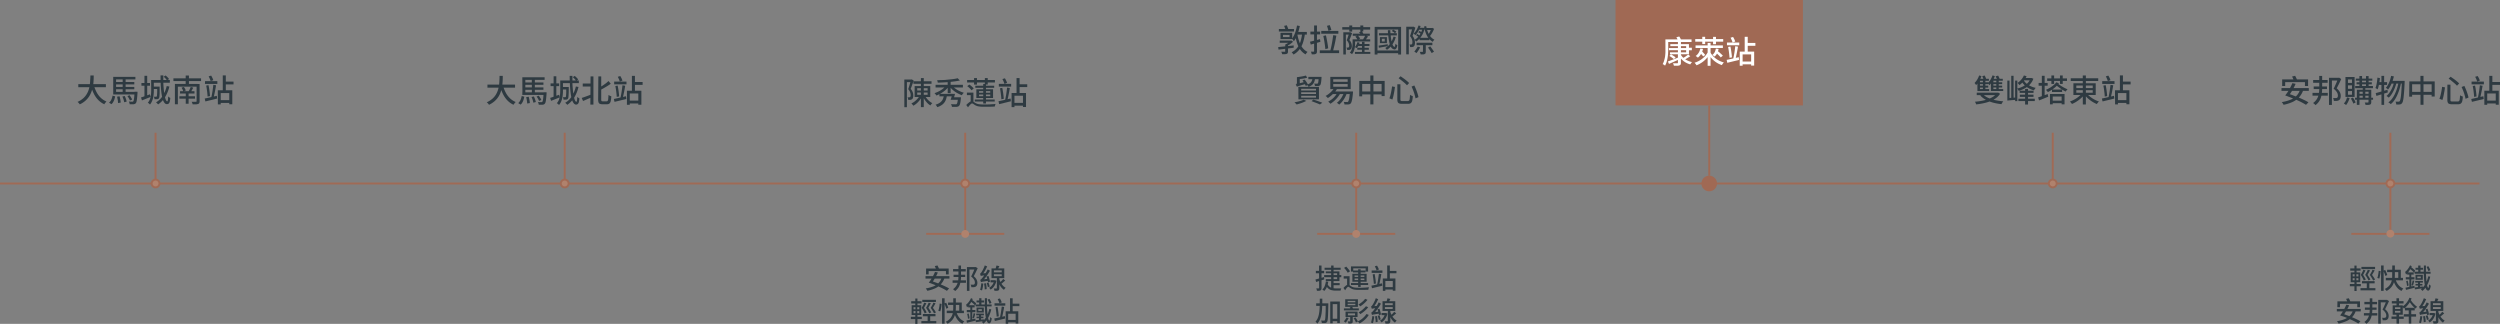 <svg xmlns="http://www.w3.org/2000/svg" viewBox="0 0 1280.72 165.9"><rect x="0" y="0" width="1280.72" height="165.9" fill="#808080" stroke="none"/><defs><style>.cls-1{fill:none;stroke:#a06a55;stroke-miterlimit:10;}.cls-2{fill:#b0826d;}.cls-3{fill:#2e3a41;}.cls-4{fill:#a06954;}.cls-5{fill:#fff;}</style></defs><g id="Layer_2" data-name="Layer 2"><g id="address"><line class="cls-1" y1="94" x2="1270.2" y2="94"></line><line class="cls-1" x1="289.29" y1="68" x2="289.29" y2="92"></line><path class="cls-2" d="M289.29,96h0a2,2,0,1,1,2-2,2,2,0,0,1-2,2"></path><path class="cls-1" d="M289.29,96h0a2,2,0,1,1,2-2A2,2,0,0,1,289.29,96Z"></path><line class="cls-1" x1="1051.6" y1="68" x2="1051.6" y2="92"></line><path class="cls-2" d="M1051.6,96h0a2,2,0,1,1,2-2,2,2,0,0,1-2,2"></path><path class="cls-1" d="M1051.6,96h0a2,2,0,1,1,2-2A2,2,0,0,1,1051.6,96Z"></path><path class="cls-3" d="M1013.88,38.66l1.2.32a14.18,14.18,0,0,1-1.19,2.53,9.83,9.83,0,0,1-1.56,2.07c-.06-.1-.13-.21-.23-.35l-.29-.4-.27-.33a8,8,0,0,0,1.35-1.72A10,10,0,0,0,1013.88,38.66Zm9.12,8.82h.34l.27-.06,1,.62a8.43,8.43,0,0,1-2.15,2.27,13.32,13.32,0,0,1-2.94,1.59,23.32,23.32,0,0,1-3.47,1,32.92,32.92,0,0,1-3.69.58,5.79,5.79,0,0,0-.26-.7,3.73,3.73,0,0,0-.37-.67,33.24,33.24,0,0,0,3.47-.45,21.34,21.34,0,0,0,3.24-.86,11.8,11.8,0,0,0,2.69-1.31,6.33,6.33,0,0,0,1.85-1.83Zm-10.34,0h10.85v1.25h-10.85Zm.35-5.84,1.3-.91v5.46H1013Zm0,4h6v1h-6Zm1.06-5.26h4.82v1h-5.73Zm-.32,1.78h4.8v.94h-4.8Zm0,1.72h4.8v1h-4.8Zm2.08,4.39a8.2,8.2,0,0,0,2.55,1.79,17.46,17.46,0,0,0,3.6,1.21,31.21,31.21,0,0,0,4.28.64,4.51,4.51,0,0,0-.35.44,5.69,5.69,0,0,0-.33.52,4.91,4.91,0,0,0-.26.49,27.88,27.88,0,0,1-3.31-.54,20,20,0,0,1-3-.91,13.74,13.74,0,0,1-2.54-1.29,10.21,10.21,0,0,1-2-1.71Zm-.35-9.25,1.23-.34a10.67,10.67,0,0,1,.5,1,8,8,0,0,1,.35.9l-1.3.4a7.61,7.61,0,0,0-.33-.92C1015.78,39.69,1015.63,39.36,1015.48,39.05Zm.35,1.85h1.25v5.27h-1.25Zm4.9-2.24,1.21.34a15.3,15.3,0,0,1-1.21,2.56,11.35,11.35,0,0,1-1.57,2.11c0-.08-.13-.19-.23-.32s-.21-.27-.32-.4-.21-.23-.3-.32a8.23,8.23,0,0,0,1.4-1.77A11.83,11.83,0,0,0,1020.73,38.66Zm-.82,3,1.28-1V46.2h-1.28Zm0,4h6.31v1h-6.31Zm1-5.26H1026v1h-6Zm-.22,1.78h5v.94h-5Zm0,1.74h5v.93h-5Zm1.69-4.82,1.24-.33a9.29,9.29,0,0,1,.49.95,6.47,6.47,0,0,1,.35.9l-1.28.4a8.61,8.61,0,0,0-.34-.92C1022.64,39.76,1022.49,39.42,1022.34,39.11Zm.31,1.7h1.24v5.42h-1.24Z"></path><path class="cls-3" d="M1028.33,41.29h1.13v9.1l-1.13.8Zm0,9,4.7-.37V51.1l-4.7.41Zm2-11.47h1.2V50.63h-1.2Zm2,2.48h1.12V51.8h-1.12Zm7.86-1.35h.3l.26,0,.93.38a8.48,8.48,0,0,1-1.23,2.26,9.46,9.46,0,0,1-1.76,1.76,11.4,11.4,0,0,1-2.13,1.29,15.36,15.36,0,0,1-2.4.9,5.12,5.12,0,0,0-.34-.63,4.35,4.35,0,0,0-.41-.55,13.05,13.05,0,0,0,2.19-.72,10.21,10.21,0,0,0,2-1.11,8.3,8.3,0,0,0,1.58-1.49,6.49,6.49,0,0,0,1-1.82Zm-3.38-1.29,1.38.37a11.56,11.56,0,0,1-1.57,2.59,11,11,0,0,1-2.08,2,2,2,0,0,0-.25-.37l-.37-.42a3.82,3.82,0,0,0-.35-.35,8.44,8.44,0,0,0,1.88-1.68A8.14,8.14,0,0,0,1036.82,38.65ZM1034,50.57h8.4v1.2H1034Zm.64-4.08h7.12v1.1h-7.12Zm.1,2h7v1.12h-7Zm1.81-7.65a7.1,7.1,0,0,0,1.29,1.69A8.82,8.82,0,0,0,1040,44a10.72,10.72,0,0,0,2.88,1,3.55,3.55,0,0,0-.31.38c-.12.15-.23.31-.34.46a4.48,4.48,0,0,0-.26.43,10.54,10.54,0,0,1-2.94-1.2,10,10,0,0,1-2.16-1.72,8.85,8.85,0,0,1-1.38-1.92Zm.35-.88h3.63v1.19h-4.48Zm.53,5.6h1.5v8h-1.5Z"></path><path class="cls-3" d="M1044.09,49.91c.62-.19,1.36-.44,2.24-.76l2.65-1,.31,1.39-2.45,1-2.26.9Zm.27-7.41H1049v1.43h-4.64Zm1.65-3.68h1.44V49.56H1046Zm7.42,3.33,1.35.53a14.08,14.08,0,0,1-2.5,2.5,18.13,18.13,0,0,1-3.17,2c-.07-.11-.17-.23-.29-.38l-.38-.43a3.31,3.31,0,0,0-.35-.33,17.5,17.5,0,0,0,2.1-1.1,14.76,14.76,0,0,0,1.86-1.34A8.73,8.73,0,0,0,1053.43,42.15Zm-4.69-2h10.15v1.32h-10.15Zm1.43,8h7.47v5.29h-1.49v-4h-4.56v4h-1.42Zm.73-9.49h1.4V43h-1.4Zm.2,12.92h5.61v1.27h-5.61Zm.11-5.72h5.2v1.26h-5.2Zm2.89-3.12a10.34,10.34,0,0,0,1,.76c.39.27.81.54,1.27.82s.93.54,1.42.79,1,.47,1.4.65c-.1.09-.21.2-.34.34a4.57,4.57,0,0,0-.37.41c-.11.14-.21.27-.3.4q-.64-.31-1.35-.75c-.47-.29-.94-.59-1.39-.91s-.88-.63-1.27-.94-.71-.58-1-.82Zm1.2-4.08h1.41V43h-1.41Z"></path><path class="cls-3" d="M1066.57,47.8l1.28.55a12.87,12.87,0,0,1-1.3,1.51,17.44,17.44,0,0,1-1.58,1.37,19.63,19.63,0,0,1-1.75,1.16,14.1,14.1,0,0,1-1.79.88,3.59,3.59,0,0,0-.29-.42l-.39-.46a3.4,3.4,0,0,0-.36-.38,13.75,13.75,0,0,0,1.75-.75,15.49,15.49,0,0,0,1.72-1,11.6,11.6,0,0,0,1.52-1.19A9.26,9.26,0,0,0,1066.57,47.8Zm-5.76-7.71h14.09V41.5h-14.09Zm1.37,2.57h11.43v6h-11.43Zm1.49,1.16V45.1h8.4V43.82Zm0,2.38v1.3h8.4V46.2Zm3.31-7.55h1.59V53.5H1067Zm2,9.2a8.92,8.92,0,0,0,1.22,1.25c.47.4,1,.79,1.54,1.17a16.52,16.52,0,0,0,1.73,1,14,14,0,0,0,1.79.72c-.11.11-.24.24-.38.4a5.71,5.71,0,0,0-.39.47,4.6,4.6,0,0,0-.31.45,17.5,17.5,0,0,1-1.79-.89,17.9,17.9,0,0,1-1.76-1.17,14.07,14.07,0,0,1-1.58-1.38,14.79,14.79,0,0,1-1.31-1.48Z"></path><path class="cls-3" d="M1076.78,50.47l1.8-.38,2.15-.49,2.25-.52.16,1.41-3.17.78-2.86.69Zm.16-8.89h6.3V43h-6.3Zm.59,2.27,1.18-.23c.13.6.24,1.23.35,1.89s.18,1.31.26,2,.13,1.2.16,1.72l-1.25.24c0-.52-.06-1.09-.13-1.73s-.16-1.29-.25-2S1077.64,44.44,1077.53,43.85Zm1.25-4.74,1.29-.38a11.15,11.15,0,0,1,.65,1.2,8.29,8.29,0,0,1,.46,1.15l-1.38.46a10.25,10.25,0,0,0-.42-1.18C1079.18,39.9,1079,39.49,1078.78,39.11Zm2.4,4.35,1.4.24c-.08.54-.18,1.09-.28,1.66l-.33,1.71c-.11.57-.23,1.12-.35,1.63s-.23,1-.35,1.37l-1.1-.25c.09-.41.19-.88.29-1.4s.2-1.09.29-1.67.17-1.15.24-1.71S1081.12,44,1081.18,43.46Zm2.3,2.79h7.39v7.17h-1.55V47.66H1085v5.82h-1.47Zm.67,5.06h5.92v1.42h-5.92ZM1086,38.63h1.56v8.24H1086Zm.85,3.17h4.63v1.44h-4.63Z"></path><line class="cls-1" x1="79.69" y1="68" x2="79.69" y2="92"></line><path class="cls-2" d="M79.69,96h0a2,2,0,1,1,2-2,2,2,0,0,1-2,2"></path><path class="cls-1" d="M79.69,96h0a2,2,0,1,1,2-2A2,2,0,0,1,79.69,96Z"></path><path class="cls-3" d="M46.31,38.65H48c0,.76,0,1.57-.05,2.44s-.12,1.76-.25,2.68A18.13,18.13,0,0,1,47,46.52a12.65,12.65,0,0,1-1.2,2.66,10.89,10.89,0,0,1-2,2.37,11.69,11.69,0,0,1-2.93,1.91,6,6,0,0,0-.51-.66,5,5,0,0,0-.64-.6,11.06,11.06,0,0,0,2.8-1.75,9,9,0,0,0,1.86-2.18,10.45,10.45,0,0,0,1.1-2.44,16.2,16.2,0,0,0,.54-2.52,23.66,23.66,0,0,0,.19-2.45C46.3,40.07,46.31,39.33,46.31,38.65Zm-6.2,4.46H54.25v1.57H40.11Zm8,.63a16.74,16.74,0,0,0,1.38,3.52,11.33,11.33,0,0,0,2.14,2.85A9.48,9.48,0,0,0,54.55,52a4.15,4.15,0,0,0-.4.42c-.15.17-.28.34-.41.52a4.39,4.39,0,0,0-.32.47,10.45,10.45,0,0,1-3.1-2.2,12.85,12.85,0,0,1-2.23-3.18,23.14,23.14,0,0,1-1.54-4Z"></path><path class="cls-3" d="M57.66,49l1.33.36a13.51,13.51,0,0,1-.38,1.52A6.86,6.86,0,0,1,58,52.24a4.31,4.31,0,0,1-.9,1.13l-1.24-.77A4.54,4.54,0,0,0,57.05,51,8.35,8.35,0,0,0,57.66,49ZM58,39.37H69.36v1.31H59.47v7H58Zm0,7.69H69.21v1.33H58ZM58.8,42h10v1.22h-10Zm0,2.53h10v1.2h-10Zm1.16,5,1.28-.21q.23.78.39,1.68a9.11,9.11,0,0,1,.19,1.57l-1.36.22a7.68,7.68,0,0,0-.07-1c0-.37-.11-.75-.19-1.14S60.05,49.93,60,49.58Zm2.76-.08,1.18-.27a15.08,15.08,0,0,1,.61,1.48,8.72,8.72,0,0,1,.38,1.38l-1.26.34A10,10,0,0,0,63.29,51,14.16,14.16,0,0,0,62.72,49.5Zm.12-9.43h1.51v7.52H62.84Zm2.45,9.19,1.11-.42A13.07,13.07,0,0,1,67.17,50,6.25,6.25,0,0,1,67.71,51l-1.15.48a10.48,10.48,0,0,0-.53-1.1A9.51,9.51,0,0,0,65.29,49.26Zm3.62-2.2h1.53q0,.46,0,.63c-.07,1.12-.15,2-.23,2.75a12.71,12.71,0,0,1-.27,1.66,1.93,1.93,0,0,1-.39.84,1.45,1.45,0,0,1-.5.37,2.68,2.68,0,0,1-.62.15,6.85,6.85,0,0,1-.87,0,8.72,8.72,0,0,1-1.13,0,4.31,4.31,0,0,0-.13-.69,3.2,3.2,0,0,0-.29-.7c.36,0,.7.06,1,.07h.67a1.46,1.46,0,0,0,.34,0,.62.62,0,0,0,.22-.14,1.47,1.47,0,0,0,.28-.66,12.55,12.55,0,0,0,.22-1.47c.07-.65.13-1.5.19-2.56Z"></path><path class="cls-3" d="M72.24,49.93c.57-.18,1.27-.42,2.09-.72l2.51-.9.28,1.35c-.76.32-1.53.63-2.29.93l-2.11.84Zm.22-7.41h4.38v1.39H72.46ZM74,38.84h1.41V49.58H74ZM77.42,41h1.39v5.14c0,.57,0,1.19-.07,1.84a15.36,15.36,0,0,1-.28,2,9,9,0,0,1-.62,1.92,6.68,6.68,0,0,1-1,1.65,3.19,3.19,0,0,0-.32-.32,5,5,0,0,0-.42-.36,2.76,2.76,0,0,0-.38-.24,5.82,5.82,0,0,0,1.16-2,9.88,9.88,0,0,0,.48-2.27c.06-.77.1-1.5.1-2.18ZM78,41H87v1.38H78Zm.24,3.36h2.82v1.25H78.25Zm2.27,0h1.27c0,.27,0,.45,0,.54,0,1.21,0,2.19,0,2.93a16.73,16.73,0,0,1-.13,1.71,1.86,1.86,0,0,1-.23.79,1.16,1.16,0,0,1-.37.34,1.51,1.51,0,0,1-.48.15,3.62,3.62,0,0,1-.63,0h-.8a3.4,3.4,0,0,0-.1-.67,2.43,2.43,0,0,0-.23-.6c.24,0,.46,0,.66,0h.44a.45.45,0,0,0,.4-.18,1.91,1.91,0,0,0,.14-.61c0-.33.06-.83.08-1.51s0-1.6,0-2.76Zm4.88-.27,1.38.24a18.61,18.61,0,0,1-2.19,5.4A12.25,12.25,0,0,1,81,53.48a4.26,4.26,0,0,0-.31-.33l-.39-.4a2.47,2.47,0,0,0-.38-.31A10.14,10.14,0,0,0,83.42,49,16.18,16.18,0,0,0,85.4,44.09Zm-3.16-5.46h1.44c0,1.18,0,2.32,0,3.43s.1,2.17.18,3.16.19,1.89.32,2.7.26,1.52.41,2.12a6.46,6.46,0,0,0,.51,1.39q.28.48.57.48c.15,0,.26-.2.34-.6a14.6,14.6,0,0,0,.14-1.94,3,3,0,0,0,.52.46,3.69,3.69,0,0,0,.57.34,9.31,9.31,0,0,1-.28,1.9,1.9,1.9,0,0,1-.55,1,1.42,1.42,0,0,1-.92.28,1.49,1.49,0,0,1-1.13-.56,4.79,4.79,0,0,1-.86-1.57,15,15,0,0,1-.6-2.4c-.16-.91-.29-1.92-.39-3s-.17-2.25-.21-3.46S82.25,39.88,82.24,38.63Zm1.61.68,1-.65c.32.27.65.58,1,.92a6.54,6.54,0,0,1,.77.92l-1.1.71a4.65,4.65,0,0,0-.72-1A10.76,10.76,0,0,0,83.85,39.31Z"></path><path class="cls-3" d="M88.84,40.12H103v1.42H88.84ZM89.6,43h11.58v1.41H91.12v9H89.6Zm2.3,6.3h8v1.25h-8Zm.34-2.58h7.39v1.2H92.24ZM93,44.9l1.2-.36a7.27,7.27,0,0,1,.58.92,7.7,7.7,0,0,1,.4.9l-1.28.45a5.49,5.49,0,0,0-.36-.94C93.33,45.52,93.15,45.19,93,44.9Zm2.13-6.2h1.66V44H95.1Zm.05,8.64h1.44v5.79H95.15Zm2.54-2.8,1.28.38c-.2.4-.41.79-.64,1.19a9.78,9.78,0,0,1-.64,1l-1.09-.33c.13-.21.26-.44.4-.71s.26-.53.38-.8S97.61,44.76,97.69,44.54Zm3-1.52h1.53v8.83a2.13,2.13,0,0,1-.16.93,1.05,1.05,0,0,1-.61.48,3.92,3.92,0,0,1-1.12.19q-.7,0-1.68,0a2.67,2.67,0,0,0-.2-.66,4.41,4.41,0,0,0-.31-.65l.91,0c.29,0,.55,0,.79,0h.48a.38.38,0,0,0,.29-.08.35.35,0,0,0,.08-.26Z"></path><path class="cls-3" d="M104.88,50.47l1.8-.38,2.15-.49,2.25-.52.16,1.41-3.17.78-2.86.69Zm.16-8.89h6.3V43H105Zm.59,2.27,1.18-.23c.13.6.24,1.23.35,1.89s.18,1.31.26,2,.13,1.2.16,1.72l-1.25.24c0-.52-.07-1.09-.13-1.73s-.16-1.29-.25-2S105.75,44.44,105.63,43.85Zm1.25-4.74,1.29-.38a11.15,11.15,0,0,1,.65,1.2,8.29,8.29,0,0,1,.46,1.15l-1.38.46a10.25,10.25,0,0,0-.42-1.18C107.28,39.9,107.08,39.49,106.88,39.11Zm2.4,4.35,1.4.24c-.08.54-.18,1.09-.28,1.66l-.33,1.71c-.11.57-.23,1.12-.35,1.63s-.23,1-.35,1.37l-1.1-.25c.09-.41.19-.88.29-1.4s.2-1.09.29-1.67.17-1.15.24-1.71S109.22,44,109.28,43.46Zm2.3,2.79H119v7.17h-1.55V47.66h-4.37v5.82h-1.47Zm.67,5.06h5.92v1.42h-5.92Zm1.87-12.68h1.56v8.24h-1.56ZM115,41.8h4.63v1.44H115Z"></path><path class="cls-3" d="M255.91,38.87h1.65c0,.76,0,1.57-.05,2.44s-.12,1.77-.25,2.68a16.8,16.8,0,0,1-.63,2.75,11.51,11.51,0,0,1-1.2,2.66,10.61,10.61,0,0,1-2,2.38,12,12,0,0,1-2.93,1.91A6,6,0,0,0,250,53a5,5,0,0,0-.64-.6,11.06,11.06,0,0,0,2.8-1.75,9,9,0,0,0,1.86-2.17,11.3,11.3,0,0,0,1.1-2.44,16.57,16.57,0,0,0,.54-2.53,23.45,23.45,0,0,0,.19-2.45C255.9,40.29,255.91,39.56,255.91,38.87Zm-6.2,4.47h14.14V44.9H249.71Zm8,.62a17.32,17.32,0,0,0,1.39,3.52,11.32,11.32,0,0,0,2.14,2.86,9.45,9.45,0,0,0,2.95,1.92,4.15,4.15,0,0,0-.4.42c-.15.17-.28.34-.41.52s-.24.33-.32.47a10.27,10.27,0,0,1-3.1-2.2,13,13,0,0,1-2.23-3.17,23.25,23.25,0,0,1-1.54-4Z"></path><path class="cls-3" d="M267.26,49.18l1.33.35c-.1.51-.23,1-.38,1.53a7,7,0,0,1-.59,1.4,4,4,0,0,1-.91,1.13l-1.23-.77a4.5,4.5,0,0,0,1.17-1.61A8.49,8.49,0,0,0,267.26,49.18Zm.32-9.59H279V40.9h-9.88v7h-1.49Zm0,7.7h11.23v1.33H267.58Zm.81-5.06h10v1.22h-10Zm0,2.53h10V46h-10Zm1.17,5,1.28-.21c.15.52.28,1.09.39,1.68a9.11,9.11,0,0,1,.19,1.57l-1.36.22a9.73,9.73,0,0,0-.07-1c-.05-.38-.11-.76-.19-1.15S269.65,50.15,269.56,49.8Zm2.75-.08,1.19-.27c.21.45.41.94.61,1.49a8.36,8.36,0,0,1,.38,1.37l-1.26.34a9.93,9.93,0,0,0-.34-1.4A11.89,11.89,0,0,0,272.31,49.72Zm.13-9.42H274v7.52h-1.51Zm2.45,9.18,1.1-.42a12.44,12.44,0,0,1,.78,1.13,6.3,6.3,0,0,1,.54,1.07l-1.16.48a8.6,8.6,0,0,0-.52-1.11A10.37,10.37,0,0,0,274.89,49.48Zm3.62-2.19H280c0,.31,0,.52,0,.62-.07,1.12-.15,2-.23,2.75a12.71,12.71,0,0,1-.27,1.66,1.93,1.93,0,0,1-.4.84,1.33,1.33,0,0,1-.49.37,2.63,2.63,0,0,1-.63.16c-.21,0-.5,0-.86,0s-.74,0-1.14,0a3.42,3.42,0,0,0-.12-.7,3.11,3.11,0,0,0-.29-.69l1,.06.67,0a.92.92,0,0,0,.33,0,.57.57,0,0,0,.23-.14,1.42,1.42,0,0,0,.28-.66,12.55,12.55,0,0,0,.22-1.47c.07-.65.13-1.5.19-2.56Z"></path><path class="cls-3" d="M281.83,50.15q.87-.27,2.1-.72l2.51-.89.27,1.34c-.75.32-1.52.63-2.28.94l-2.12.84Zm.23-7.41h4.38v1.4h-4.38Zm1.55-3.68H285V49.8h-1.41ZM287,41.22h1.39v5.14c0,.58,0,1.19-.07,1.85a15.21,15.21,0,0,1-.28,2,9.57,9.57,0,0,1-.62,1.92,6.32,6.32,0,0,1-1.05,1.66,1.82,1.82,0,0,0-.31-.33,4.87,4.87,0,0,0-.42-.35,2.45,2.45,0,0,0-.39-.25,5.65,5.65,0,0,0,1.17-2,9.83,9.83,0,0,0,.47-2.28c.07-.77.11-1.5.11-2.18Zm.59,0h8.94V42.6h-8.94Zm.24,3.36h2.82v1.25h-2.82Zm2.27,0h1.27c0,.27,0,.45,0,.55,0,1.2,0,2.18-.06,2.93a14.66,14.66,0,0,1-.12,1.7,1.7,1.7,0,0,1-.24.79,1.18,1.18,0,0,1-.36.35,1.51,1.51,0,0,1-.48.15l-.63,0h-.8a3.42,3.42,0,0,0-.1-.66,2.43,2.43,0,0,0-.23-.6l.66,0h.44a.46.46,0,0,0,.4-.17,2,2,0,0,0,.14-.62c0-.32.06-.83.08-1.51s0-1.6.05-2.75Zm4.88-.27,1.38.24a18.61,18.61,0,0,1-2.19,5.4,12.17,12.17,0,0,1-3.56,3.75,3.74,3.74,0,0,0-.3-.33l-.39-.39a2.48,2.48,0,0,0-.38-.32,10,10,0,0,0,3.46-3.4A16.44,16.44,0,0,0,295,44.31Zm-3.17-5.45h1.44c0,1.17,0,2.31,0,3.43s.1,2.16.18,3.15.19,1.89.31,2.7.27,1.53.42,2.12a6,6,0,0,0,.51,1.39c.19.32.38.49.57.49s.26-.21.34-.61a14.45,14.45,0,0,0,.14-1.94,3,3,0,0,0,.52.47,2.93,2.93,0,0,0,.57.33,10.2,10.2,0,0,1-.28,1.91,1.89,1.89,0,0,1-.55,1,1.42,1.42,0,0,1-.92.28A1.46,1.46,0,0,1,294,53a4.69,4.69,0,0,1-.86-1.57,15.12,15.12,0,0,1-.6-2.39q-.24-1.38-.39-3c-.1-1.1-.17-2.25-.22-3.45S291.84,40.1,291.83,38.86Zm1.62.67,1-.64a11.63,11.63,0,0,1,1,.92,5.57,5.57,0,0,1,.77.92l-1.1.7a4.94,4.94,0,0,0-.72-1A12.3,12.3,0,0,0,293.45,39.53Z"></path><path class="cls-3" d="M298,50.17l1.51-.51,1.8-.66,1.91-.72.29,1.38L301,50.74l-2.31,1Zm.53-7.36h4.72v1.52h-4.72Zm4-3.67H304V53.58h-1.57Zm4,0H308V50.89a1.58,1.58,0,0,0,.14.82c.09.13.3.19.62.19h2.05a.58.58,0,0,0,.52-.28,2.47,2.47,0,0,0,.26-1c.05-.48.1-1.16.13-2a4.2,4.2,0,0,0,.44.29c.18.09.35.18.53.25a3.2,3.2,0,0,0,.48.15,14.15,14.15,0,0,1-.28,2.39,2.34,2.34,0,0,1-.65,1.3,1.85,1.85,0,0,1-1.29.4h-2.39a3,3,0,0,1-1.29-.22,1.3,1.3,0,0,1-.66-.78,4.69,4.69,0,0,1-.19-1.52Zm5.25,2.42,1.1,1.34q-.76.57-1.68,1.14c-.61.37-1.23.74-1.86,1.1s-1.26.7-1.87,1a3.51,3.51,0,0,0-.26-.6,5.29,5.29,0,0,0-.34-.58c.58-.32,1.18-.67,1.77-1.06s1.17-.79,1.71-1.2S311.25,41.94,311.66,41.58Z"></path><path class="cls-3" d="M314.47,50.7l1.8-.39,2.16-.49,2.25-.52.16,1.41-3.17.78-2.86.69Zm.16-8.9h6.31v1.39h-6.31Zm.6,2.27,1.18-.22c.13.6.24,1.23.35,1.89s.18,1.31.26,1.94.13,1.21.16,1.72l-1.25.24c0-.51-.07-1.09-.13-1.73s-.16-1.29-.25-2S315.34,44.66,315.23,44.07Zm1.24-4.73,1.3-.39a12.19,12.19,0,0,1,.65,1.2,8.29,8.29,0,0,1,.46,1.15l-1.38.47a10.32,10.32,0,0,0-.42-1.19C316.88,40.13,316.68,39.71,316.47,39.34Zm2.41,4.35,1.4.24c-.08.53-.18,1.08-.28,1.65l-.33,1.72c-.12.57-.23,1.11-.35,1.62s-.23,1-.35,1.38l-1.1-.26c.09-.4.19-.87.29-1.4s.2-1.08.29-1.66.17-1.16.24-1.72S318.82,44.18,318.88,43.69Zm2.3,2.78h7.39v7.17H327V47.88h-4.37V53.7h-1.47Zm.67,5.06h5.92V53h-5.92Zm1.87-12.67h1.55V47.1h-1.55Zm.85,3.16h4.63v1.44h-4.63Z"></path><path class="cls-1" d="M494.47,95.8v24m20,0h-40"></path><path class="cls-2" d="M494.47,121.84h0a2,2,0,1,1,2-2,2,2,0,0,1-2,2"></path><line class="cls-1" x1="494.46" y1="68" x2="494.46" y2="92"></line><path class="cls-2" d="M494.46,96h0a2,2,0,1,1,2-2,2,2,0,0,1-2,2"></path><path class="cls-1" d="M494.46,96h0a2,2,0,1,1,2-2A2,2,0,0,1,494.46,96Z"></path><path class="cls-3" d="M463.28,40.73H467v1.36H464.6V54.9h-1.32Zm3.31,0h.24l.22-.07,1,.58-.48,1.43c-.17.51-.34,1-.52,1.5s-.35.95-.52,1.37a5.17,5.17,0,0,1,1.08,1.8,5.27,5.27,0,0,1,.25,1.56,4.15,4.15,0,0,1-.15,1.19,1.33,1.33,0,0,1-.52.75,1.44,1.44,0,0,1-.39.2,3.23,3.23,0,0,1-.47.12,7.26,7.26,0,0,1-1.06,0,5,5,0,0,0-.1-.65,2.59,2.59,0,0,0-.25-.65l.45,0h.38a.86.86,0,0,0,.48-.15.65.65,0,0,0,.22-.4,2.35,2.35,0,0,0,.07-.62,4.43,4.43,0,0,0-.26-1.38,5,5,0,0,0-1-1.65c.14-.36.27-.75.4-1.16s.26-.84.38-1.26l.33-1.18c.11-.37.19-.68.27-.94Zm4.57,8.21,1.2.41a11,11,0,0,1-1.18,1.91,11.69,11.69,0,0,1-1.54,1.67,9.94,9.94,0,0,1-1.74,1.24,2.47,2.47,0,0,0-.28-.4c-.12-.15-.25-.29-.38-.43a4,4,0,0,0-.35-.36,7.81,7.81,0,0,0,1.67-1,11.12,11.12,0,0,0,1.49-1.42A8.25,8.25,0,0,0,471.16,48.94Zm-3.23-7.32h9.28v1.3h-9.28Zm.63,2.48h8v5.59h-8Zm1.32,1.09v1.17h5.32V45.19Zm0,2.21v1.18h5.32V47.4ZM471.77,40h1.47V54.89h-1.47Zm2,8.88a9,9,0,0,0,1,1.57,9.79,9.79,0,0,0,1.34,1.39,8,8,0,0,0,1.51,1,3.56,3.56,0,0,0-.35.34l-.37.43a3.77,3.77,0,0,0-.28.41,8.42,8.42,0,0,1-1.55-1.25,12.41,12.41,0,0,1-1.35-1.68,10.41,10.41,0,0,1-1-1.88Z"></path><path class="cls-3" d="M484.72,43.8l1.28.51a11.09,11.09,0,0,1-1.24,1.45,14,14,0,0,1-1.55,1.29,17,17,0,0,1-1.72,1.07,14.91,14.91,0,0,1-1.78.82,3.63,3.63,0,0,0-.27-.42l-.36-.44c-.13-.14-.24-.26-.35-.36a13.76,13.76,0,0,0,1.73-.68,12.82,12.82,0,0,0,1.66-.93,11.26,11.26,0,0,0,1.47-1.1A7.93,7.93,0,0,0,484.72,43.8Zm-5.44-.37h14v1.36h-14Zm4.33,5.07h1.57a14.3,14.3,0,0,1-.42,2,6.44,6.44,0,0,1-.81,1.79,5.69,5.69,0,0,1-1.46,1.48,8.43,8.43,0,0,1-2.33,1.12,2.77,2.77,0,0,0-.24-.43,4.87,4.87,0,0,0-.32-.47,4.53,4.53,0,0,0-.32-.38,7.48,7.48,0,0,0,2.06-.9,4.84,4.84,0,0,0,1.26-1.2,5.14,5.14,0,0,0,.68-1.44A10.07,10.07,0,0,0,483.61,48.5Zm7-8.43,1.1,1.17c-.75.16-1.58.3-2.5.43s-1.87.24-2.87.33-2,.17-3,.22-2,.1-2.93.12a2.55,2.55,0,0,0-.13-.62,5.29,5.29,0,0,0-.21-.61C481,41.08,482,41,483,41s1.93-.14,2.88-.23,1.83-.18,2.65-.29S490,40.21,490.64,40.07Zm-9.36,8H488v1.28h-6.76Zm4.22-6.91H487v6.53h-1.5Zm2.24,2.63a8.36,8.36,0,0,0,1.6,1.52,12.57,12.57,0,0,0,2.13,1.29,14.47,14.47,0,0,0,2.32.91,3.38,3.38,0,0,0-.37.38c-.13.15-.25.31-.36.46a3.13,3.13,0,0,0-.28.43A13.26,13.26,0,0,1,491,48a13.11,13.11,0,0,1-1.72-1,12.78,12.78,0,0,1-1.54-1.26,11.45,11.45,0,0,1-1.25-1.39Zm.1,4.28h1.44c-.14.53-.29,1.07-.46,1.62s-.32,1-.46,1.44H487c.15-.43.3-.92.46-1.47S487.72,48.61,487.84,48.1Zm2.91,1.76h1.52c0,.15,0,.28,0,.37a.55.55,0,0,1,0,.24c-.07.78-.15,1.42-.24,1.93a5.74,5.74,0,0,1-.3,1.21,2,2,0,0,1-.4.67,1.41,1.41,0,0,1-.58.35,3.88,3.88,0,0,1-.73.15h-1c-.42,0-.87,0-1.34,0a2.58,2.58,0,0,0-.15-.71,2.54,2.54,0,0,0-.34-.68c.45,0,.9.06,1.33.07l.92,0a2,2,0,0,0,.38,0,.53.53,0,0,0,.28-.12,1.89,1.89,0,0,0,.4-.94,16.12,16.12,0,0,0,.3-2.3Zm-2.66,0h3v1.3h-3.38Z"></path><path class="cls-3" d="M498,51.83a1.22,1.22,0,0,1,.74.28,9.37,9.37,0,0,0,1,.68,4.71,4.71,0,0,0,1.83.6,18.88,18.88,0,0,0,2.39.14l1.5,0,1.61-.06,1.57-.11c.51,0,1-.08,1.39-.13a2.7,2.7,0,0,0-.16.41c-.06.16-.1.33-.15.49a3,3,0,0,0-.08.44l-1.15.07-1.52.05-1.61,0-1.44,0a15.47,15.47,0,0,1-2.55-.18,5.32,5.32,0,0,1-1.89-.67q-.48-.3-.87-.6A1.18,1.18,0,0,0,498,53a1,1,0,0,0-.6.28,5.29,5.29,0,0,0-.72.71c-.25.29-.51.61-.77,1L495,53.78a11.47,11.47,0,0,1,1.56-1.39A2.5,2.5,0,0,1,498,51.83Zm.67-4.38v4.91h-1.41V48.73h-1.92V47.45ZM495.44,41h14.25v1.24H495.44Zm.06,3.13,1.09-.81c.28.19.56.4.85.64s.55.47.8.72a5.11,5.11,0,0,1,.57.67l-1.13.91a5.89,5.89,0,0,0-.56-.7c-.24-.26-.5-.51-.78-.76A8.21,8.21,0,0,0,495.5,44.15ZM499,40h1.49v3.34H499ZM499.36,51h10.22V52H499.36Zm.28-7.07h9.67v1.06h-9.67Zm.53,1.81h8.56v4.48h-8.56Zm1.38.94v.83h5.74v-.83Zm0,1.73v.86h5.74v-.86ZM503.69,43h1.41v10h-1.41Zm.85-3H506v3.3h-1.5Z"></path><path class="cls-3" d="M511.52,51.86l1.8-.38,2.15-.49,2.25-.52.16,1.41-3.17.78-2.86.69Zm.16-8.89H518v1.39h-6.3Zm.59,2.27,1.18-.22c.13.59.24,1.22.35,1.88s.19,1.31.26,2,.13,1.21.16,1.72l-1.25.24c0-.51-.06-1.09-.13-1.73s-.16-1.29-.25-2S512.39,45.83,512.27,45.24Zm1.25-4.74,1.29-.38a11.15,11.15,0,0,1,.65,1.2,8.29,8.29,0,0,1,.46,1.15l-1.38.47a8.71,8.71,0,0,0-.42-1.19C513.92,41.29,513.72,40.88,513.52,40.5Zm2.4,4.36,1.4.24c-.08.53-.18,1.08-.28,1.65l-.33,1.71c-.11.58-.23,1.12-.35,1.63s-.23,1-.35,1.37l-1.1-.25c.09-.41.19-.87.29-1.4s.2-1.08.29-1.67.17-1.15.24-1.71S515.86,45.35,515.92,44.86Zm2.3,2.78h7.39v7.17h-1.55V49.05h-4.37v5.82h-1.47Zm.67,5.06h5.92v1.42h-5.92ZM520.76,40h1.56v8.24h-1.56Zm.85,3.17h4.63v1.44h-4.63Z"></path><line class="cls-1" x1="875.62" y1="54" x2="875.62" y2="90"></line><path class="cls-4" d="M875.62,98h0a4,4,0,1,1,4-4,4,4,0,0,1-4,4"></path><rect class="cls-4" x="827.62" width="96" height="54"></rect><path class="cls-5" d="M853.17,20.18h1.44v4.71q0,1-.06,2.1c0,.76-.11,1.54-.22,2.34a17.55,17.55,0,0,1-.5,2.31,9.81,9.81,0,0,1-.84,2c-.09-.08-.21-.18-.36-.29l-.46-.31a2,2,0,0,0-.41-.21,8,8,0,0,0,.77-1.88A14.74,14.74,0,0,0,853,28.9q.13-1.06.18-2.1c0-.69,0-1.33,0-1.91Zm.7,0h12.69v1.35H853.87Zm.56,11.31,1.55-.57,1.87-.72,2-.79.25,1.06c-.88.41-1.77.81-2.66,1.2L855,32.74Zm.53-6.88h9.58V25.7H855Zm.25,4.05.82-.83.83.5.86.56a8.23,8.23,0,0,1,.68.49l-.87.93c-.17-.15-.38-.32-.64-.51s-.54-.39-.84-.59S855.48,28.82,855.21,28.66Zm.47-6.06h9.55v5.21h-9.71v-1h8.27V23.65h-8.11Zm3.9-1.31h1.54V32.14a1.84,1.84,0,0,1-.18.92,1.18,1.18,0,0,1-.61.45,3.88,3.88,0,0,1-1.11.18c-.45,0-1,0-1.69,0a4.91,4.91,0,0,0-.2-.63,5.53,5.53,0,0,0-.29-.64l.9,0h1.26a.43.43,0,0,0,.3-.08.38.38,0,0,0,.08-.27Zm-.81-2.21,1.5-.39c.19.29.39.62.59,1a9.09,9.09,0,0,1,.47.94l-1.56.48a5.56,5.56,0,0,0-.42-1C859.15,19.73,859,19.39,858.77,19.08ZM861,27.9a6.74,6.74,0,0,0,1.36,1.73,8.47,8.47,0,0,0,2,1.33,10.56,10.56,0,0,0,2.45.84,3.75,3.75,0,0,0-.48.57,7.21,7.21,0,0,0-.41.63,10.82,10.82,0,0,1-2.51-1.06,8.87,8.87,0,0,1-2-1.63A8.17,8.17,0,0,1,860,28.18Zm3.79,0,1.12.9c-.49.33-1,.66-1.56,1a15.51,15.51,0,0,1-1.52.81l-.85-.77c.29-.16.6-.35,1-.57s.68-.46,1-.7S864.58,28.14,864.81,27.94Zm-.3-3.44h2.22v1.3h-2.22Z"></path><path class="cls-5" d="M874.83,26.84l1.23.43a12.42,12.42,0,0,1-1.78,2.61,12.9,12.9,0,0,1-2.39,2.1,13.3,13.3,0,0,1-2.79,1.47,3.06,3.06,0,0,0-.29-.45,5.45,5.45,0,0,0-.37-.47l-.36-.39a12.22,12.22,0,0,0,2.76-1.24,11.62,11.62,0,0,0,2.33-1.83A10.17,10.17,0,0,0,874.83,26.84ZM868.45,20h14.33v1.36H868.45Zm.16,3.25h14v1.34h-14Zm2.44,1.6,1.38.18a8.41,8.41,0,0,1-1,2.6,6.48,6.48,0,0,1-1.63,1.91,2.53,2.53,0,0,0-.32-.28l-.43-.33-.38-.26a5.24,5.24,0,0,0,1.52-1.62A6.71,6.71,0,0,0,871.05,24.87Zm-.32,2,1-.69c.33.29.68.62,1,1a10,10,0,0,1,.85,1l-1.06.76a7.82,7.82,0,0,0-.5-.64l-.66-.74A8.72,8.72,0,0,0,870.73,26.84Zm1.32-8h1.48v3.72h-1.48ZM874.8,22h1.5V33.7h-1.5Zm1.44,4.88a8.74,8.74,0,0,0,1.68,2.21,11.4,11.4,0,0,0,2.37,1.76A12.48,12.48,0,0,0,883.13,32a2.36,2.36,0,0,0-.37.39,6,6,0,0,0-.38.5c-.12.17-.22.33-.3.46a12.28,12.28,0,0,1-2.87-1.39,12.53,12.53,0,0,1-2.39-2.08,13.46,13.46,0,0,1-1.78-2.6Zm2.77-2,1.4.15a7.5,7.5,0,0,1-.73,2.26A5.28,5.28,0,0,1,878.33,29a3.37,3.37,0,0,0-.32-.3l-.44-.32c-.14-.11-.27-.19-.37-.26a3.83,3.83,0,0,0,1.2-1.36A6.13,6.13,0,0,0,879,24.87Zm-1.43-6h1.49v3.77h-1.49Zm1.31,8,1-.77c.31.23.63.5,1,.79l.95.86c.31.29.56.54.76.76l-1.08.9c-.19-.22-.42-.49-.72-.79s-.6-.6-.93-.91S879.19,27.11,878.89,26.86Z"></path><path class="cls-5" d="M884.54,30.68l1.8-.39c.68-.14,1.4-.31,2.15-.48l2.26-.52.16,1.4-3.18.78-2.85.7Zm.16-8.9H891v1.4H884.7Zm.59,2.28,1.19-.23c.13.6.24,1.23.34,1.89s.19,1.31.27,1.94.12,1.21.16,1.72l-1.25.24c0-.51-.07-1.09-.14-1.72s-.15-1.3-.25-2S885.41,24.64,885.29,24.06Zm1.25-4.74,1.3-.38a13.23,13.23,0,0,1,.65,1.2,7.66,7.66,0,0,1,.45,1.15l-1.37.46a8.87,8.87,0,0,0-.43-1.18C886.94,20.11,886.74,19.69,886.54,19.32Zm2.4,4.35,1.41.24c-.09.53-.18,1.09-.29,1.66s-.21,1.14-.33,1.71-.22,1.11-.34,1.62-.23,1-.35,1.38L887.93,30c.1-.4.2-.87.3-1.4s.2-1.08.29-1.66.17-1.15.24-1.71S888.89,24.16,888.94,23.67Zm2.31,2.78h7.39v7.17h-1.55V27.86h-4.37v5.83h-1.47Zm.67,5.06h5.92v1.43h-5.92Zm1.87-12.67h1.55v8.24h-1.55Zm.85,3.17h4.62v1.44h-4.62Z"></path><path class="cls-3" d="M1168.78,45.11h14v1.43h-14Zm9.5.77,1.62.35a10.27,10.27,0,0,1-2.2,3.71,10.73,10.73,0,0,1-3.37,2.35,21.07,21.07,0,0,1-4.48,1.4,2.89,2.89,0,0,0-.24-.44,5.8,5.8,0,0,0-.34-.52,3.39,3.39,0,0,0-.35-.43,20.33,20.33,0,0,0,4.35-1.16,9,9,0,0,0,3.14-2A7.68,7.68,0,0,0,1178.28,45.88Zm-9.15-5.22h13.27v3.4h-1.6v-2h-10.13v2h-1.54Zm1.55,8.24,1.11-1.07c.88.28,1.83.6,2.83,1s2,.75,3,1.15,1.9.82,2.76,1.24a20.41,20.41,0,0,1,2.2,1.2l-1.25,1.29c-.57-.37-1.26-.77-2.09-1.21s-1.73-.86-2.7-1.29-2-.84-3-1.23S1171.6,49.2,1170.68,48.9Zm0,0c.32-.4.65-.85,1-1.35s.67-1,1-1.61.64-1.13.92-1.7.53-1.11.75-1.63l1.66.34c-.22.53-.48,1.07-.76,1.63s-.58,1.1-.89,1.65-.63,1.05-.95,1.52-.6.9-.87,1.28Zm3.5-9.7,1.59-.37c.18.35.37.72.57,1.13s.36.75.47,1l-1.65.45c-.1-.29-.24-.65-.42-1.07S1174.38,39.54,1174.2,39.19Z"></path><path class="cls-3" d="M1184.67,47.58h7.82V49h-7.82Zm3.44-8.68h1.5v6c0,.83,0,1.66-.12,2.47a13.34,13.34,0,0,1-.45,2.38,7.91,7.91,0,0,1-1,2.18,8.37,8.37,0,0,1-1.85,1.93,2.88,2.88,0,0,0-.35-.37,5.82,5.82,0,0,0-.45-.4,3.45,3.45,0,0,0-.44-.3,7.31,7.31,0,0,0,1.72-1.7,7,7,0,0,0,.95-1.92,10.59,10.59,0,0,0,.41-2.09c.07-.72.11-1.45.11-2.19ZM1185,41h7.42v1.41H1185Zm.28,3.29h6.8v1.35h-6.8Zm7.83-4.44h5v1.4h-3.5V53.74h-1.49Zm4.64,0h.3l.23-.07,1.1.71c-.34.76-.72,1.58-1.14,2.43s-.81,1.63-1.2,2.33a6.85,6.85,0,0,1,1.3,1.4,4.29,4.29,0,0,1,.62,1.28,4,4,0,0,1,.18,1.16,3.62,3.62,0,0,1-.22,1.36,1.71,1.71,0,0,1-.68.87,2.8,2.8,0,0,1-.52.24,3.66,3.66,0,0,1-.63.14c-.21,0-.45,0-.72,0a6.54,6.54,0,0,1-.77,0,3.92,3.92,0,0,0-.12-.73,2.94,2.94,0,0,0-.31-.74l.71,0a5.39,5.39,0,0,0,.57,0l.4,0a1.6,1.6,0,0,0,.35-.12.81.81,0,0,0,.38-.45,2.28,2.28,0,0,0,.1-.74,3.41,3.41,0,0,0-.46-1.59,6.49,6.49,0,0,0-1.74-1.88c.21-.39.43-.82.64-1.29s.43-.93.63-1.4l.56-1.33.44-1.1Z"></path><path class="cls-3" d="M1202.33,49.91l1.33.31a10.18,10.18,0,0,1-.78,2,8.48,8.48,0,0,1-1,1.58c-.09-.07-.2-.16-.35-.26l-.43-.29-.38-.23a6.37,6.37,0,0,0,1-1.39A8.45,8.45,0,0,0,1202.33,49.91Zm-.78-10.45h4.69V49.67h-4.69Zm1.29,1.24v1.8h2.05V40.7Zm0,3v1.8h2.05v-1.8Zm0,3v1.84h2.05V46.62Zm1.44,3.77,1.12-.49c.27.39.54.83.8,1.3a7.64,7.64,0,0,1,.56,1.22l-1.18.58a7,7,0,0,0-.32-.81c-.14-.3-.29-.61-.46-.93S1204.46,50.66,1204.28,50.39Zm2.18-.4h9.23V51.1h-9.23Zm.06-6h9.12v1.11h-9.12Zm.32-3.82h8.47v1.09h-8.47Zm.4,1.89h7.81v1.07h-7.81Zm.16,3.82H1214V47h-5.27v6.72h-1.36Zm.71,2.08h5.9v1h-5.9Zm.59-9.12h1.35V44.5h-1.35Zm1.7,5.65h1.32v5.79h-1.32Zm3,1.39h1.37v6.35a1.9,1.9,0,0,1-.13.8.83.83,0,0,1-.47.45,2.84,2.84,0,0,1-.93.18q-.58,0-1.41,0a5.19,5.19,0,0,0-.16-.62,5.56,5.56,0,0,0-.24-.61l1,0h.63a.35.35,0,0,0,.22-.07.24.24,0,0,0,.07-.2Zm-1.33-7h1.34V44.5h-1.34Z"></path><path class="cls-3" d="M1217.93,39.78l1.28.21c-.07.72-.16,1.43-.28,2.13s-.24,1.37-.39,2a10,10,0,0,1-.53,1.65,3.11,3.11,0,0,0-.33-.22l-.41-.26-.36-.21a8.26,8.26,0,0,0,.48-1.52c.13-.57.24-1.18.33-1.82S1217.88,40.44,1217.93,39.78Zm-.89,7.91c.51-.13,1.09-.28,1.75-.47s1.35-.37,2.08-.59l2.2-.64.19,1.35-3.06.94-2.78.86Zm1.15-5.62h4.69v1.44h-5Zm1.78-3.2h1.4V53.72H1220Zm5,0,1.38.26a23,23,0,0,1-.73,2.56,16.49,16.49,0,0,1-1,2.29,12.34,12.34,0,0,1-1.22,1.87l-.34-.28-.43-.33a4.39,4.39,0,0,0-.4-.26,7.19,7.19,0,0,0,1.19-1.68,14.29,14.29,0,0,0,.91-2.1A19.5,19.5,0,0,0,1224.94,38.87Zm1.57,3,1.12.56a20.8,20.8,0,0,1-.92,2.84,17.9,17.9,0,0,1-1.35,2.7,9.6,9.6,0,0,1-1.67,2.06,4.39,4.39,0,0,0-.53-.45,3.66,3.66,0,0,0-.65-.41,7.9,7.9,0,0,0,1.33-1.37,12.68,12.68,0,0,0,1.13-1.79,17.92,17.92,0,0,0,.9-2C1226.12,43.29,1226.34,42.6,1226.51,41.91Zm2.25.15,1.19.54a27.09,27.09,0,0,1-.77,3.17,26.31,26.31,0,0,1-1.13,3,16,16,0,0,1-1.47,2.62,9.12,9.12,0,0,1-1.85,2,4.46,4.46,0,0,0-.57-.47,4,4,0,0,0-.68-.43,8.49,8.49,0,0,0,1.91-1.88,14.07,14.07,0,0,0,1.49-2.52,21.72,21.72,0,0,0,1.13-2.93A28.69,28.69,0,0,0,1228.76,42.06Zm-3.67-.6h6v1.41h-6.61Zm5.31,0h1.44v.46a2,2,0,0,1,0,.28c-.08,1.81-.17,3.35-.26,4.61s-.19,2.29-.28,3.1a15.53,15.53,0,0,1-.33,1.91,2.61,2.61,0,0,1-.43,1,1.46,1.46,0,0,1-.52.51,2,2,0,0,1-.66.21,7.55,7.55,0,0,1-.81.06c-.32,0-.66,0-1,0a4.07,4.07,0,0,0-.12-.76,2.36,2.36,0,0,0-.3-.72c.34,0,.65,0,.93,0h.64a.83.83,0,0,0,.34-.06.76.76,0,0,0,.27-.21,2.5,2.5,0,0,0,.33-.85,13.58,13.58,0,0,0,.3-1.79c.09-.78.18-1.77.26-3s.15-2.68.23-4.4Z"></path><path class="cls-3" d="M1234.27,41.69h13v7.76h-1.57V43.18h-10v6.35h-1.5Zm.78,5.39h11.57v1.49h-11.57Zm4.9-8.21h1.58V53.7H1240Z"></path><path class="cls-3" d="M1251.05,44.47l1.48.29c-.08.65-.18,1.37-.32,2.15s-.28,1.56-.44,2.31a17.41,17.41,0,0,1-.56,2l-1.52-.62a17.66,17.66,0,0,0,.59-1.89c.17-.69.33-1.41.46-2.15S1251,45.13,1251.05,44.47Zm2.71-1.09h1.57v7.73c0,.39.06.63.18.73a1.46,1.46,0,0,0,.82.15h2.74a.91.91,0,0,0,.7-.25,1.74,1.74,0,0,0,.32-.93c.07-.46.12-1.13.16-2l.44.26a3.43,3.43,0,0,0,.52.23l.47.16a13.07,13.07,0,0,1-.31,2.39,2.07,2.07,0,0,1-.74,1.21,2.48,2.48,0,0,1-1.45.36h-3a4.19,4.19,0,0,1-1.48-.21,1.24,1.24,0,0,1-.74-.71,3.73,3.73,0,0,1-.21-1.39Zm.65-3.08,1-1c.49.33,1,.7,1.58,1.1s1.09.82,1.59,1.23a14.59,14.59,0,0,1,1.22,1.12l-1.11,1.17a9.71,9.71,0,0,0-1.16-1.14q-.72-.63-1.56-1.29C1255.46,41,1254.93,40.65,1254.41,40.3Zm6.64,4.27,1.41-.56c.31.64.6,1.32.88,2s.53,1.42.75,2.11.38,1.31.5,1.86l-1.52.63a17,17,0,0,0-.46-1.89c-.2-.7-.44-1.42-.72-2.15S1261.34,45.2,1261.05,44.57Z"></path><path class="cls-3" d="M1266,50.7l1.8-.39,2.15-.49,2.26-.52.16,1.41-3.18.78-2.86.69Zm.16-8.9h6.3v1.39h-6.3Zm.59,2.27,1.18-.22c.13.6.25,1.23.35,1.89s.19,1.31.26,1.94.13,1.21.16,1.72l-1.25.24c0-.51-.06-1.09-.13-1.73s-.15-1.29-.25-2S1266.87,44.66,1266.75,44.07Zm1.25-4.73,1.29-.39a12.19,12.19,0,0,1,.65,1.2,8.29,8.29,0,0,1,.46,1.15l-1.38.47a8.71,8.71,0,0,0-.42-1.19C1268.4,40.13,1268.2,39.71,1268,39.34Zm2.4,4.35,1.4.24c-.08.53-.18,1.08-.28,1.65l-.33,1.72c-.11.57-.23,1.11-.35,1.62s-.23,1-.35,1.38l-1.1-.26c.1-.4.19-.87.29-1.4s.2-1.08.29-1.66.17-1.16.24-1.72S1270.34,44.18,1270.4,43.69Zm2.3,2.78h7.39v7.17h-1.55V47.88h-4.37V53.7h-1.47Zm.67,5.06h5.92V53h-5.92Zm1.88-12.67h1.55V47.1h-1.55Zm.84,3.16h4.63v1.44h-4.63Z"></path><path class="cls-3" d="M1203.8,145.49h5.62v1.16h-5.62Zm.2-8h5.29v1.16H1204Zm.24,2.07h4.88v5h-4.88Zm1,.95v1.07h2.94v-1.07Zm0,2v1.08h2.94v-1.08Zm.9-6.44h1.1v4h-1.1Zm.11,4h.89v4h.12v5h-1.12v-5h.11Zm3,7.55h7.64v1.12h-7.64Zm1.47-9.39,1.09.25c-.18.37-.37.77-.59,1.18s-.42.81-.63,1.17c.28.41.55.84.8,1.28a9.35,9.35,0,0,1,.57,1.16l-1.05.42a9.51,9.51,0,0,0-.6-1.33c-.27-.52-.57-1-.89-1.52.16-.29.33-.59.49-.91s.32-.62.47-.92S1210.59,138.36,1210.68,138.14Zm-1-1.5h7v1.13h-7Zm.3,7.29h6.48v1.14h-6.48Zm3-5.79,1.09.25c-.17.37-.38.76-.61,1.17s-.45.8-.66,1.17c.3.4.58.82.85,1.26s.48.82.63,1.13l-1,.45a10.79,10.79,0,0,0-.66-1.33c-.29-.5-.6-1-1-1.5.18-.29.35-.59.52-.91s.33-.62.48-.92S1212.87,138.36,1213,138.14Zm-.55,6.34h1.32v3.9h-1.32Zm2.93-6.34,1.11.26c-.19.37-.4.77-.65,1.18s-.47.8-.7,1.16c.21.27.41.55.61.84s.38.57.55.84.29.51.4.73l-1,.45a9.41,9.41,0,0,0-.71-1.33,16.26,16.26,0,0,0-1-1.52c.19-.29.38-.59.56-.91s.36-.62.52-.92S1215.24,138.36,1215.34,138.14Z"></path><path class="cls-3" d="M1218.56,138.74l1,.14c0,.38-.07.81-.13,1.27s-.14.93-.23,1.37a7.29,7.29,0,0,1-.33,1.21l-1-.35a6.68,6.68,0,0,0,.33-1.11c.08-.42.16-.85.23-1.29S1218.53,139.12,1218.56,138.74Zm1.23-2.73h1.32v13h-1.32Zm1.18,2.67.92-.39c.14.27.29.57.43.88s.27.63.39.93a6.53,6.53,0,0,1,.26.79l-1,.48c-.06-.24-.14-.52-.24-.83s-.23-.62-.37-.95S1221.11,139,1221,138.68Zm4.56-2.67h1.33v4.79a16.89,16.89,0,0,1-.08,1.72,11.21,11.21,0,0,1-.32,1.79,7.67,7.67,0,0,1-.71,1.74,7,7,0,0,1-1.23,1.61,8.77,8.77,0,0,1-1.9,1.41,3.1,3.1,0,0,0-.26-.34l-.34-.38a3.26,3.26,0,0,0-.34-.32,7.38,7.38,0,0,0,1.82-1.21,6.08,6.08,0,0,0,1.13-1.42,6.22,6.22,0,0,0,.6-1.54,9.33,9.33,0,0,0,.25-1.57c0-.52,0-1,0-1.49Zm-3.31,6.35h8.8v1.26h-8.8Zm.69-4.17h7v4.86h-1.31v-3.63h-5.74Zm4.12,4.43a10.51,10.51,0,0,0,.88,2.21,7.09,7.09,0,0,0,1.39,1.8,5.89,5.89,0,0,0,1.92,1.18,2.86,2.86,0,0,0-.34.35,3.79,3.79,0,0,0-.34.45l-.28.43a6.34,6.34,0,0,1-2-1.43,8.8,8.8,0,0,1-1.43-2.11,13.57,13.57,0,0,1-1-2.65Z"></path><path class="cls-3" d="M1234.63,135.92l.88.45a12.32,12.32,0,0,1-.82,1.62,13.39,13.39,0,0,1-1,1.48,10.09,10.09,0,0,1-1.11,1.2c0-.09-.07-.23-.13-.4l-.18-.52c-.07-.18-.12-.33-.17-.44a8.49,8.49,0,0,0,1.42-1.49A9.48,9.48,0,0,0,1234.63,135.92Zm-2.32,11.44c.57-.1,1.26-.24,2.08-.42l2.51-.54.06,1-2.33.58-2.07.52Zm.15-5.36h4.43v1.13h-4.43Zm.18,2,.78-.24c.11.4.21.83.3,1.3s.15.87.18,1.21l-.82.27a11.31,11.31,0,0,0-.15-1.23C1232.84,144.84,1232.75,144.4,1232.64,144Zm.52-4.44h3.34v1.12h-3.34Zm1.12.48h1v7.49l-1,.18Zm0-2.46.47-1c.31.2.62.41.92.64s.6.48.88.72a7.52,7.52,0,0,1,.69.66l-.5,1.1q-.29-.33-.69-.72c-.27-.26-.56-.51-.87-.76S1234.62,137.78,1234.33,137.58Zm1.65,6,.89.3c-.12.43-.24.87-.35,1.31s-.23.83-.35,1.15l-.71-.28c.06-.22.13-.48.2-.78s.14-.59.19-.88S1236,143.87,1236,143.62Zm1.07,3.64c.55,0,1.18-.11,1.92-.19l2.29-.27,0,.9-2.15.31-1.92.28Zm0-8h8.15v1h-8.15Zm.28,4.69h3.93v.87h-3.93Zm.15-6.72h3.88v1h-3.88Zm0,3.6h3.74v2.56h-3.74Zm0,4.65h3.53v.83h-3.53Zm.93-3.79v.85h1.79v-.85Zm.33,2.5h1.08v3.19l-1.08.1Zm.1-8.13H1240v3.75h-1.15Zm5.11,5.5,1.09.21a17.43,17.43,0,0,1-1.55,4.23,10,10,0,0,1-2.44,3.08,1.37,1.37,0,0,0-.24-.27l-.31-.31a2.91,2.91,0,0,0-.29-.26,8.49,8.49,0,0,0,2.35-2.79A14.79,14.79,0,0,0,1244,141.51Zm-2.27-5.5h1.14q0,1.86,0,3.57c0,1.14.08,2.18.15,3.13s.16,1.77.26,2.48a9.66,9.66,0,0,0,.36,1.64c.13.39.29.59.46.6s.18-.15.25-.47a9.2,9.2,0,0,0,.17-1.32l.26.27a1.92,1.92,0,0,0,.32.26l.24.18a6.57,6.57,0,0,1-.36,1.56,1.94,1.94,0,0,1-.45.75.73.73,0,0,1-.48.21,1.19,1.19,0,0,1-1-.64,5.54,5.54,0,0,1-.66-1.78,20.76,20.76,0,0,1-.4-2.74c-.1-1.05-.17-2.23-.22-3.53S1241.75,137.49,1241.73,136Zm1.4.74.95-.41a11,11,0,0,1,.63,1.08,5.41,5.41,0,0,1,.41,1l-1,.47a5.86,5.86,0,0,0-.39-1A11.5,11.5,0,0,0,1243.13,136.75Z"></path><path class="cls-3" d="M1197.13,158.27h12.25v1.24h-12.25Zm8.31.67,1.42.31a9.1,9.1,0,0,1-1.93,3.24,9.47,9.47,0,0,1-3,2.06,18.83,18.83,0,0,1-3.92,1.22,2.19,2.19,0,0,0-.21-.38,4.53,4.53,0,0,0-.3-.46,3.15,3.15,0,0,0-.3-.38,18.22,18.22,0,0,0,3.8-1,7.85,7.85,0,0,0,2.75-1.79A6.81,6.81,0,0,0,1205.44,158.94Zm-8-4.56H1209v3h-1.4v-1.73h-8.86v1.73h-1.35Zm1.36,7.21,1-.94c.77.24,1.6.52,2.48.84s1.74.65,2.6,1,1.66.71,2.42,1.07,1.39.72,1.92,1.05l-1.09,1.14c-.5-.33-1.11-.68-1.83-1.06s-1.51-.76-2.36-1.13-1.71-.74-2.59-1.08S1199.59,161.85,1198.79,161.59Zm0,0c.28-.34.56-.74.86-1.18s.58-.91.87-1.41.56-1,.81-1.48.46-1,.65-1.43l1.45.29c-.19.47-.41.95-.66,1.43s-.51,1-.78,1.44-.55.93-.83,1.34-.53.79-.76,1.11Zm3.06-8.48,1.39-.32c.16.29.33.62.5,1s.32.66.41.89l-1.44.39c-.09-.25-.21-.56-.37-.93S1202,153.4,1201.87,153.09Z"></path><path class="cls-3" d="M1211,160.42h6.85v1.24H1211Zm3-7.58h1.32v5.22c0,.73,0,1.45-.11,2.16a11.08,11.08,0,0,1-.4,2.08,6.77,6.77,0,0,1-.89,1.91,7.38,7.38,0,0,1-1.63,1.69,1.76,1.76,0,0,0-.3-.33,4.32,4.32,0,0,0-.39-.34,1.72,1.72,0,0,0-.39-.27,6.4,6.4,0,0,0,1.5-1.48,6.21,6.21,0,0,0,.84-1.69,9.26,9.26,0,0,0,.36-1.83q.09-.93.09-1.92Zm-2.76,1.8h6.5v1.23h-6.5Zm.26,2.89h6v1.17h-6Zm6.84-3.9h4.37v1.24h-3.07v10.94h-1.3Zm4.06,0h.27l.19,0,1,.61c-.3.68-.63,1.38-1,2.13s-.71,1.43-1,2.05a6.18,6.18,0,0,1,1.13,1.21,4.21,4.21,0,0,1,.54,1.12,3.49,3.49,0,0,1,.16,1,3.27,3.27,0,0,1-.19,1.19,1.6,1.6,0,0,1-1,1,3.16,3.16,0,0,1-.55.13,6.05,6.05,0,0,1-.63,0,4.85,4.85,0,0,1-.67,0,3.05,3.05,0,0,0-.12-.64,2.52,2.52,0,0,0-.26-.65l.62.05h.5l.35-.05a1.33,1.33,0,0,0,.3-.11.64.64,0,0,0,.33-.39,2,2,0,0,0,.09-.64,3,3,0,0,0-.4-1.4,5.62,5.62,0,0,0-1.53-1.64c.19-.35.38-.72.57-1.13s.37-.81.55-1.22.33-.8.49-1.17.28-.69.38-1Z"></path><path class="cls-3" d="M1225.14,162.17h6.26v1.19h-6.26Zm.16-7.89h6v1.17h-6Zm.43,2.13h5.18v4.81h-5.18Zm1.19,1v.89h2.77v-.89Zm0,1.86v.91h2.77v-.91Zm.74-6.48H1229v4.07h-1.29Zm0,7.73H1229v5.26h-1.29Zm6.65-8,1.11.34a13.31,13.31,0,0,1-1,2.07,12.43,12.43,0,0,1-1.35,1.8,8.48,8.48,0,0,1-1.57,1.35c-.07-.1-.15-.22-.25-.34l-.31-.37a2.47,2.47,0,0,0-.29-.28,7.22,7.22,0,0,0,1.49-1.17,11.22,11.22,0,0,0,1.28-1.6A9.57,9.57,0,0,0,1234.31,152.58Zm-2.88,8.45h6.3v1.23h-6.3Zm.6-3.27h5V159h-5Zm1.92.33h1.3v7.71H1234Zm1-4.46a8.29,8.29,0,0,0,.92,1.35,11,11,0,0,0,1.19,1.26,8.27,8.27,0,0,0,1.23,1,2.76,2.76,0,0,0-.44.42,4.83,4.83,0,0,0-.4.49,11.09,11.09,0,0,1-1.24-1.12,15.66,15.66,0,0,1-1.2-1.45,12.05,12.05,0,0,1-1-1.56Z"></path><path class="cls-3" d="M1239.65,158.18c0-.08-.06-.2-.11-.34s-.1-.29-.15-.45a3,3,0,0,0-.15-.38.78.78,0,0,0,.37-.25,3.51,3.51,0,0,0,.39-.52,7,7,0,0,0,.45-.74c.2-.36.42-.78.64-1.26a13.33,13.33,0,0,0,.6-1.47l1.22.5c-.23.5-.47,1-.74,1.53s-.56,1-.86,1.46-.6.88-.89,1.25v0l-.39.24a1.18,1.18,0,0,0-.27.2A.27.27,0,0,0,1239.65,158.18Zm.25,3.74,1,.17c-.07.63-.16,1.26-.28,1.89a12.23,12.23,0,0,1-.41,1.62l-.29-.14c-.12,0-.25-.09-.38-.12l-.32-.1a7.73,7.73,0,0,0,.4-1.55C1239.76,163.09,1239.84,162.5,1239.9,161.92Zm-.16-.53a3.56,3.56,0,0,0-.1-.36c-.05-.15-.11-.31-.16-.47s-.11-.29-.16-.4a1.06,1.06,0,0,0,.5-.3c.16-.17.35-.38.57-.64a5.59,5.59,0,0,0,.5-.62c.22-.3.46-.65.73-1s.54-.83.82-1.3a15.78,15.78,0,0,0,.73-1.41l1.15.68c-.34.63-.72,1.25-1.14,1.88s-.84,1.22-1.29,1.78a15.66,15.66,0,0,1-1.35,1.52v.05l-.4.22a2,2,0,0,0-.28.21A.29.29,0,0,0,1239.74,161.39Zm-.09-3.21,0-.93.57-.37,2.44-.19c0,.15-.06.34-.08.54s0,.38,0,.51l-1.33.16-.82.11a3.49,3.49,0,0,0-.45.09Zm.09,3.21,0-1,.58-.39,3.38-.42c0,.16-.05.34-.06.55a4.44,4.44,0,0,0,0,.5l-1.85.29-1.11.19c-.26,0-.46.09-.59.12A1.42,1.42,0,0,0,1239.74,161.39Zm1.59.67,1-.17c.09.48.16,1,.22,1.55s.09,1,.1,1.45l-1,.18a13.83,13.83,0,0,0-.09-1.45C1241.47,163.06,1241.4,162.54,1241.33,162.06Zm1.24-3.62,1-.27q.17.48.33,1c.11.37.2.72.28,1.06s.14.64.18.89l-1,.32c0-.26-.1-.56-.17-.91s-.15-.7-.25-1.08S1242.67,158.75,1242.57,158.44Zm.11,3.36.89-.28c.13.33.25.7.37,1.09s.21.74.27,1l-.94.31a8.68,8.68,0,0,0-.24-1C1242.92,162.5,1242.8,162.13,1242.68,161.8Zm3.78-1.45h.23l.21,0,.77.27a8,8,0,0,1-.69,1.95,7.13,7.13,0,0,1-1,1.53,5.64,5.64,0,0,1-1.33,1.07,4.44,4.44,0,0,0-.34-.48,3.8,3.8,0,0,0-.41-.45,4.22,4.22,0,0,0,1.14-.87,6,6,0,0,0,.91-1.27,5,5,0,0,0,.56-1.52Zm-1.83,0h2.13v1.1h-2.13Zm.5-6.06h6.54v5h-6.54Zm2.75,4.58h1.26v5.56a2.2,2.2,0,0,1-.11.75.89.89,0,0,1-.44.44,2.26,2.26,0,0,1-.78.17c-.32,0-.7,0-1.15,0a5,5,0,0,0-.15-.62,3.42,3.42,0,0,0-.23-.6l.84,0a3.59,3.59,0,0,0,.52,0,.36.36,0,0,0,.19-.05.22.22,0,0,0,.05-.16Zm-1.51-3.56v1h4v-1Zm0,2v1h4v-1Zm1.31-4.48,1.49.3c-.17.34-.34.68-.52,1s-.32.62-.46.85l-1.12-.28c.12-.27.23-.58.35-.94S1247.62,153.06,1247.68,152.79Zm1.4,6.81a10,10,0,0,0,.76,1.86,7.39,7.39,0,0,0,1.12,1.6,5.24,5.24,0,0,0,1.43,1.12,4.22,4.22,0,0,0-.3.3c-.11.13-.22.25-.31.38a3.69,3.69,0,0,0-.26.38,6.24,6.24,0,0,1-1.46-1.36,9.26,9.26,0,0,1-1.12-1.87,12.9,12.9,0,0,1-.78-2.19Zm2.06.08,1,.81c-.37.33-.76.66-1.15,1a10.91,10.91,0,0,1-1.09.83l-.73-.64c.22-.18.44-.38.69-.61s.48-.46.71-.71A8.1,8.1,0,0,0,1251.14,159.68Z"></path><path class="cls-3" d="M673.89,143.18l2-.56,2.36-.69.16,1.2c-.71.24-1.44.47-2.18.7l-2,.62Zm.21-4.43h4.25V140H674.1Zm1.62-2.73H677v11.52a2,2,0,0,1-.11.77.85.85,0,0,1-.41.45,1.87,1.87,0,0,1-.72.2,8.81,8.81,0,0,1-1.12,0,2.94,2.94,0,0,0-.12-.61,5.44,5.44,0,0,0-.23-.62l.77,0,.47,0c.09,0,.15,0,.18-.05s.06-.09.06-.19Zm3.51,8.14,1.22.16a11.34,11.34,0,0,1-.73,2.73,5.83,5.83,0,0,1-1.33,2,2.63,2.63,0,0,0-.28-.25l-.39-.28a2.23,2.23,0,0,0-.33-.2,4.66,4.66,0,0,0,1.23-1.78A10.08,10.08,0,0,0,679.23,144.16Zm-.88-3.25h8.78V142h-8.78Zm.21-3.74h8.24v1.05h-8.24Zm1.5,8.23a3.29,3.29,0,0,0,2.5,2.15,9.56,9.56,0,0,0,1.85.19h2.72a1.27,1.27,0,0,0-.16.33,3.06,3.06,0,0,0-.13.43c0,.14-.07.27-.09.38h-2.41a9.11,9.11,0,0,1-2.25-.25,4,4,0,0,1-1.73-.93,5.29,5.29,0,0,1-1.25-1.92Zm-.88-6.38h7V144h-7v-1H685V140h-5.78Zm2.74-3h1.25v12.25l-1.25-.68Zm.7,9h3.67v1.07h-3.67Z"></path><path class="cls-3" d="M690.73,145.85a.81.81,0,0,1,.45.13,3.51,3.51,0,0,1,.49.33c.19.13.41.28.67.44a4.19,4.19,0,0,0,1.64.55,17,17,0,0,0,2.14.12l1.31,0,1.4-.07c.47,0,.92-.06,1.35-.09l1.16-.12a3.44,3.44,0,0,0-.15.4,3.32,3.32,0,0,0-.14.49,2.4,2.4,0,0,0-.07.43l-1,0-1.32.05-1.39,0h-1.21a13.5,13.5,0,0,1-2.27-.16,4.92,4.92,0,0,1-1.7-.61,6,6,0,0,1-.81-.55,1,1,0,0,0-.58-.28.77.77,0,0,0-.47.26,3.92,3.92,0,0,0-.56.66c-.19.28-.38.57-.57.88l-.85-1.19a8.09,8.09,0,0,1,1.33-1.26A2.06,2.06,0,0,1,690.73,145.85Zm.64-4.35v4.94H690.1v-3.71h-1.75V141.5Zm-2.82-4.26,1.09-.66c.24.24.49.51.74.8s.48.58.7.86a5.84,5.84,0,0,1,.5.78l-1.16.71A7.66,7.66,0,0,0,690,139c-.2-.29-.42-.59-.66-.89A10.11,10.11,0,0,0,688.55,137.24Zm3.54-.77h8.76v2.67H699.6v-1.69h-6.34v1.69h-1.17Zm0,8.54h8.78v1H692.1Zm.7-4.75h7.32v4.06H692.8Zm.34-1.65h6.38v.95h-6.38Zm.81,2.51v.75h5v-.75Zm0,1.57v.78h5v-.78Zm1.82-4.74h1.29V147h-1.29Z"></path><path class="cls-3" d="M702.55,146.35l1.57-.33,1.88-.43,2-.45.14,1.23-2.78.68-2.5.61Zm.13-7.78h5.52v1.22h-5.52Zm.52,2,1-.2c.11.52.21,1.08.3,1.65s.17,1.15.23,1.7.11,1.06.14,1.51l-1.09.21c0-.45-.06-1-.12-1.51s-.13-1.13-.22-1.72S703.3,141.07,703.2,140.56Zm1.1-4.15,1.13-.33q.29.48.57,1a6.39,6.39,0,0,1,.39,1l-1.2.4a7,7,0,0,0-.37-1C704.65,137.11,704.47,136.74,704.3,136.41Zm2.09,3.81,1.24.21c-.08.47-.16.95-.25,1.45s-.19,1-.29,1.5-.2,1-.3,1.42-.21.85-.31,1.2l-1-.22c.09-.35.17-.76.26-1.22s.17-.95.25-1.46.15-1,.21-1.5S706.35,140.65,706.39,140.22Zm2,2.44h6.47v6.27h-1.36v-5H709.7V149h-1.29Zm.59,4.42h5.18v1.25H709ZM710.64,136H712v7.21h-1.35Zm.74,2.78h4V140h-4Z"></path><path class="cls-3" d="M676.11,153h1.3c0,1.33,0,2.61-.07,3.86a31.6,31.6,0,0,1-.28,3.52,14.93,14.93,0,0,1-.75,3,7.8,7.8,0,0,1-1.43,2.4,2.63,2.63,0,0,0-.28-.34,3.89,3.89,0,0,0-.36-.34,2.55,2.55,0,0,0-.35-.27,6.4,6.4,0,0,0,1.1-1.69,9.75,9.75,0,0,0,.65-2.1,17.76,17.76,0,0,0,.33-2.44c.07-.87.11-1.77.12-2.72S676.11,154,676.11,153Zm-1.85,2.4h5.27v1.29h-5.27Zm4.93,0h1.29v.39a1.78,1.78,0,0,1,0,.25c0,1.53-.06,2.82-.09,3.88s-.06,1.92-.11,2.6a15,15,0,0,1-.17,1.56,2.2,2.2,0,0,1-.28.8,1.41,1.41,0,0,1-.44.44,1.9,1.9,0,0,1-.57.19,7,7,0,0,1-.74,0c-.3,0-.6,0-.92,0a3.18,3.18,0,0,0-.12-.67,2.84,2.84,0,0,0-.27-.66l.85.05h.59a.76.76,0,0,0,.27,0,.49.49,0,0,0,.19-.19,1.65,1.65,0,0,0,.2-.66,14.39,14.39,0,0,0,.14-1.47c0-.64.08-1.47.11-2.48s0-2.25.08-3.72Zm2.27-.91h4.93v11h-1.33v-9.69h-2.33v9.8h-1.27Zm.6,8.79h3.71v1.27h-3.71Z"></path><path class="cls-3" d="M689.78,162.62l1.1.32a8.47,8.47,0,0,1-.69,1.28,6.87,6.87,0,0,1-.83,1.09c-.07-.07-.16-.14-.27-.23l-.34-.27-.3-.21a6.33,6.33,0,0,0,.74-.92A7.44,7.44,0,0,0,689.78,162.62ZM688.47,158h7.65v1h-7.65Zm.66-4.7h6.51v3.92h-6.51Zm.17,6.34h6.16v2.77H689.3Zm2.38,2.3H693v2.59a2,2,0,0,1-.09.67.75.75,0,0,1-.4.38,2.41,2.41,0,0,1-.72.15c-.29,0-.62,0-1,0a2.5,2.5,0,0,0-.16-.56,2.91,2.91,0,0,0-.24-.53h1.12a.32.32,0,0,0,.17,0,.24.24,0,0,0,0-.14Zm-1.29-7.8v.71h3.94v-.71Zm0,1.51v.71h3.94v-.71Zm.14,4.89v1h3.64v-1Zm.9-3.08,1.25-.27a5,5,0,0,1,.32.57,2.66,2.66,0,0,1,.23.56l-1.31.3a3.29,3.29,0,0,0-.2-.57A4.64,4.64,0,0,0,691.43,157.46Zm2,5.55.94-.42a13.12,13.12,0,0,1,.73,1.1,8.81,8.81,0,0,1,.54,1l-1,.49c-.12-.29-.3-.64-.52-1.06A13,13,0,0,0,693.47,163Zm6.54-2.15,1.23.46a9.91,9.91,0,0,1-1.28,1.73,13.43,13.43,0,0,1-1.62,1.49,12.24,12.24,0,0,1-1.83,1.16,4.82,4.82,0,0,0-.41-.53,3.79,3.79,0,0,0-.5-.49,11.06,11.06,0,0,0,1.72-1,10.3,10.3,0,0,0,1.54-1.32A7.85,7.85,0,0,0,700,160.86Zm-.67-7.79,1.25.51a11.41,11.41,0,0,1-1.09,1.26,15.45,15.45,0,0,1-1.28,1.15,13.21,13.21,0,0,1-1.33.95c-.11-.14-.26-.3-.43-.48a6.36,6.36,0,0,0-.52-.45,10.13,10.13,0,0,0,1.25-.81,11.84,11.84,0,0,0,1.2-1A7.16,7.16,0,0,0,699.34,153.07Zm.42,3.8,1.2.5a10.36,10.36,0,0,1-1.18,1.35,16.21,16.21,0,0,1-1.42,1.21,17.17,17.17,0,0,1-1.48,1,3.77,3.77,0,0,0-.4-.49A6.09,6.09,0,0,0,696,160a13.34,13.34,0,0,0,1.39-.85A11.6,11.6,0,0,0,698.7,158,7.48,7.48,0,0,0,699.76,156.87Z"></path><path class="cls-3" d="M702.76,158.18c0-.08-.06-.2-.11-.34s-.1-.29-.15-.45-.1-.28-.15-.38a.78.78,0,0,0,.37-.25,2.92,2.92,0,0,0,.38-.52,5.39,5.39,0,0,0,.46-.74c.2-.36.41-.78.64-1.26a13.33,13.33,0,0,0,.6-1.47l1.22.5c-.23.5-.47,1-.75,1.53s-.55,1-.85,1.46a15,15,0,0,1-.9,1.25v0l-.38.24a1.18,1.18,0,0,0-.27.2A.27.27,0,0,0,702.76,158.18Zm.25,3.74,1,.17c-.07.63-.16,1.26-.28,1.89a12.23,12.23,0,0,1-.41,1.62l-.29-.14c-.12,0-.25-.09-.38-.12l-.32-.1a7.73,7.73,0,0,0,.4-1.55C702.87,163.09,703,162.5,703,161.92Zm-.16-.53a3.56,3.56,0,0,0-.1-.36c0-.15-.11-.31-.16-.47s-.11-.29-.16-.4a1.06,1.06,0,0,0,.5-.3c.16-.17.35-.38.57-.64a5.59,5.59,0,0,0,.5-.62c.22-.3.46-.65.73-1s.54-.83.82-1.3a15.78,15.78,0,0,0,.73-1.41l1.15.68c-.34.63-.72,1.25-1.14,1.88s-.85,1.22-1.29,1.78a15.66,15.66,0,0,1-1.35,1.52v.05l-.4.22a1.57,1.57,0,0,0-.28.21A.29.29,0,0,0,702.85,161.39Zm-.09-3.21,0-.93.57-.37,2.44-.19c0,.15-.06.34-.08.54s0,.38,0,.51l-1.33.16-.82.11a3.49,3.49,0,0,0-.45.09Zm.09,3.21,0-1,.57-.39,3.39-.42a4,4,0,0,0-.06.55,4.44,4.44,0,0,0,0,.5l-1.85.29-1.11.19c-.26,0-.46.09-.59.12A1.42,1.42,0,0,0,702.85,161.39Zm1.58.67,1-.17c.08.48.16,1,.22,1.55s.09,1,.1,1.45l-1,.18a13.83,13.83,0,0,0-.09-1.45C704.57,163.06,704.51,162.54,704.43,162.06Zm1.25-3.62,1-.27q.17.48.33,1c.11.37.2.72.28,1.06a8.44,8.44,0,0,1,.17.89l-1.05.32c0-.26-.09-.56-.16-.91s-.15-.7-.25-1.08S705.78,158.75,705.68,158.44Zm.11,3.36.89-.28c.12.33.25.7.37,1.09s.21.74.27,1l-.94.31a8.68,8.68,0,0,0-.24-1C706,162.5,705.91,162.13,705.79,161.8Zm3.78-1.45h.23l.21,0,.77.27a8,8,0,0,1-.69,1.95,7.13,7.13,0,0,1-1.05,1.53,5.64,5.64,0,0,1-1.33,1.07,4.44,4.44,0,0,0-.34-.48,3.11,3.11,0,0,0-.42-.45,4.11,4.11,0,0,0,1.15-.87,6,6,0,0,0,.91-1.27,5.33,5.33,0,0,0,.56-1.52Zm-1.83,0h2.13v1.1h-2.13Zm.5-6.06h6.54v5h-6.54Zm2.75,4.58h1.26v5.56a2,2,0,0,1-.12.75.83.83,0,0,1-.43.44,2.31,2.31,0,0,1-.78.17c-.32,0-.7,0-1.15,0a5,5,0,0,0-.15-.62,4.46,4.46,0,0,0-.23-.6l.84,0a3.59,3.59,0,0,0,.52,0,.4.4,0,0,0,.19-.05.22.22,0,0,0,0-.16Zm-1.52-3.56v1h4v-1Zm0,2v1h4v-1Zm1.32-4.48,1.48.3c-.16.34-.33.68-.51,1s-.33.62-.46.85l-1.12-.28a8.3,8.3,0,0,0,.34-.94A8.92,8.92,0,0,0,710.79,152.79Zm1.4,6.81a10,10,0,0,0,.76,1.86,7.39,7.39,0,0,0,1.12,1.6,5.36,5.36,0,0,0,1.42,1.12l-.29.3c-.11.13-.22.25-.31.38a3.69,3.69,0,0,0-.26.38,6.24,6.24,0,0,1-1.46-1.36,9.26,9.26,0,0,1-1.12-1.87,12.9,12.9,0,0,1-.78-2.19Zm2.06.08,1,.81c-.37.33-.76.66-1.15,1a12.19,12.19,0,0,1-1.09.83l-.73-.64c.22-.18.44-.38.69-.61s.48-.46.71-.71A8.1,8.1,0,0,0,714.25,159.68Z"></path><path class="cls-3" d="M474.13,141.47h12.25v1.24H474.13Zm8.31.67,1.42.31a9.1,9.1,0,0,1-1.93,3.24,9.47,9.47,0,0,1-2.95,2.06,18.25,18.25,0,0,1-3.92,1.22,2.19,2.19,0,0,0-.21-.38,4.53,4.53,0,0,0-.3-.46,4.6,4.6,0,0,0-.3-.38,18.22,18.22,0,0,0,3.8-1A7.85,7.85,0,0,0,480.8,145,6.81,6.81,0,0,0,482.44,142.14Zm-8-4.56H486v3h-1.4v-1.73h-8.86v1.73h-1.35Zm1.36,7.21,1-.94c.77.24,1.6.52,2.48.84s1.74.65,2.6,1,1.66.71,2.42,1.07,1.39.72,1.92,1L485.09,149c-.5-.33-1.11-.68-1.83-1.06s-1.51-.75-2.36-1.13-1.71-.74-2.59-1.08S476.59,145.05,475.79,144.79Zm0,0c.28-.34.56-.74.86-1.18s.58-.91.87-1.41.56-1,.81-1.48.46-1,.65-1.43l1.45.29c-.19.47-.41.95-.66,1.43s-.51,1-.78,1.44-.56.93-.83,1.34-.53.79-.76,1.11Zm3.06-8.48,1.39-.32c.16.29.32.62.5,1s.31.66.41.89l-1.44.39c-.09-.25-.21-.56-.38-.93S479,136.6,478.87,136.29Z"></path><path class="cls-3" d="M488,143.62h6.85v1.24H488Zm3-7.58h1.32v5.22c0,.73,0,1.45-.11,2.16a11.08,11.08,0,0,1-.4,2.08,6.77,6.77,0,0,1-.89,1.91,7.6,7.6,0,0,1-1.63,1.69,1.76,1.76,0,0,0-.3-.33c-.12-.12-.26-.23-.39-.34a2.12,2.12,0,0,0-.39-.27,6.4,6.4,0,0,0,1.5-1.48,5.9,5.9,0,0,0,.83-1.69,8.61,8.61,0,0,0,.37-1.83q.09-.93.09-1.92Zm-2.76,1.8h6.5v1.23h-6.5Zm.25,2.89h5.95v1.17H488.5Zm6.85-3.9h4.37v1.24h-3.07V149h-1.3Zm4.06,0h.27l.19-.05,1,.61c-.3.68-.63,1.38-1,2.13s-.71,1.43-1,2a6,6,0,0,1,1.14,1.21,4.21,4.21,0,0,1,.54,1.12,3.49,3.49,0,0,1,.16,1,3.27,3.27,0,0,1-.19,1.19,1.6,1.6,0,0,1-.6.75,1.55,1.55,0,0,1-.45.21,3.16,3.16,0,0,1-.55.13,6.05,6.05,0,0,1-.63,0,5,5,0,0,1-.68,0,3,3,0,0,0-.11-.64,2.52,2.52,0,0,0-.26-.65l.62,0h.5l.35,0a1.33,1.33,0,0,0,.3-.11.64.64,0,0,0,.33-.39,2,2,0,0,0,.09-.64,3,3,0,0,0-.4-1.4,5.62,5.62,0,0,0-1.53-1.64c.19-.35.38-.72.57-1.13s.37-.81.55-1.22.33-.8.49-1.17.28-.69.38-1Z"></path><path class="cls-3" d="M502.45,141.38c0-.08-.06-.19-.11-.34l-.15-.45a3,3,0,0,0-.15-.38.74.74,0,0,0,.37-.25,2.93,2.93,0,0,0,.39-.52,7,7,0,0,0,.45-.74c.2-.36.42-.78.65-1.26a13.26,13.26,0,0,0,.59-1.47l1.22.5c-.22.5-.47,1-.74,1.53s-.56,1-.86,1.46a13,13,0,0,1-.89,1.25v0l-.39.24a1.46,1.46,0,0,0-.27.2A.31.31,0,0,0,502.45,141.38Zm.25,3.74,1.05.17c-.07.63-.16,1.26-.28,1.89a12.23,12.23,0,0,1-.41,1.62l-.29-.14c-.12,0-.25-.09-.38-.12l-.32-.1a7.73,7.73,0,0,0,.4-1.55C502.57,146.29,502.64,145.7,502.7,145.12Zm-.15-.53c0-.09-.06-.21-.11-.36s-.1-.31-.16-.47l-.15-.4a1.09,1.09,0,0,0,.49-.3c.17-.17.35-.38.57-.64a5.59,5.59,0,0,0,.5-.62c.22-.3.46-.65.73-1.05s.55-.83.82-1.3A15.92,15.92,0,0,0,506,138l1.14.68c-.34.63-.72,1.25-1.14,1.88s-.84,1.22-1.28,1.78a17.16,17.16,0,0,1-1.36,1.52v0c-.16.08-.29.16-.39.22a1.28,1.28,0,0,0-.28.21A.29.29,0,0,0,502.55,144.59Zm-.1-3.21,0-.93.57-.37,2.44-.19c0,.15-.05.34-.08.54s0,.38-.05.51l-1.33.16-.81.11a3.37,3.37,0,0,0-.46.09Zm.1,3.21-.05-1,.58-.39,3.39-.42c0,.16-.05.34-.07.55a4.12,4.12,0,0,0,0,.5c-.77.11-1.39.21-1.86.29l-1.11.19c-.26,0-.46.09-.58.12A1.07,1.07,0,0,0,502.55,144.59Zm1.58.67,1-.17c.09.48.16,1,.22,1.55s.1,1,.11,1.45l-1,.18a13.83,13.83,0,0,0-.09-1.45C504.27,146.26,504.2,145.74,504.13,145.26Zm1.24-3.62,1-.27q.18.48.33,1c.11.37.2.72.28,1.06s.14.64.18.89l-1.05.32c0-.26-.09-.56-.16-.91s-.16-.7-.25-1.08S505.48,142,505.37,141.64Zm.12,3.36.88-.28c.13.33.25.7.38,1.09a9.12,9.12,0,0,1,.26,1l-.94.31a8.84,8.84,0,0,0-.23-1C505.72,145.7,505.61,145.33,505.49,145Zm3.78-1.45h.22l.21,0,.77.27a8,8,0,0,1-.69,1.95,6.78,6.78,0,0,1-1,1.53,5.64,5.64,0,0,1-1.33,1.07,3.37,3.37,0,0,0-.34-.48,3.1,3.1,0,0,0-.41-.45,4.22,4.22,0,0,0,1.14-.87,6.36,6.36,0,0,0,.92-1.27,5.65,5.65,0,0,0,.56-1.52Zm-1.84,0h2.13v1.1h-2.13Zm.51-6.06h6.53v5h-6.53Zm2.74,4.58h1.26v5.56a2.2,2.2,0,0,1-.11.75.89.89,0,0,1-.44.44,2.26,2.26,0,0,1-.78.17c-.32,0-.7,0-1.15,0a5.45,5.45,0,0,0-.15-.62,2.78,2.78,0,0,0-.23-.6l.84,0a3.53,3.53,0,0,0,.52,0c.1,0,.16,0,.19,0a.22.22,0,0,0,.05-.16Zm-1.51-3.56v1h4v-1Zm0,2v1h4v-1Zm1.31-4.48,1.49.3-.51,1c-.18.33-.33.62-.47.85l-1.12-.28a8.2,8.2,0,0,0,.35-.94C510.33,136.58,510.42,136.26,510.48,136Zm1.4,6.81a10,10,0,0,0,.76,1.86,7.75,7.75,0,0,0,1.12,1.6,5.2,5.2,0,0,0,1.43,1.12l-.3.3-.31.38a3.69,3.69,0,0,0-.26.38,6.24,6.24,0,0,1-1.46-1.36,9.26,9.26,0,0,1-1.12-1.87A14.9,14.9,0,0,1,511,143Zm2.06.08,1,.81c-.37.33-.75.66-1.15,1a10.91,10.91,0,0,1-1.09.83l-.73-.64c.22-.18.45-.38.69-.61s.48-.46.71-.71A6.59,6.59,0,0,0,513.94,142.88Z"></path><path class="cls-3" d="M466.61,162.29h5.61v1.16h-5.61Zm.19-8h5.3v1.16h-5.3Zm.24,2.07h4.89v5H467Zm.95,1v1.07h2.94v-1.07Zm0,2v1.08h2.94v-1.08Zm.9-6.44H470v3.95h-1.11Zm.11,4h.9v4H470v5h-1.12v-5H469Zm3,7.55h7.65v1.12H472Zm1.47-9.39,1.09.25c-.17.37-.37.77-.58,1.18s-.43.81-.63,1.17c.28.41.54.84.79,1.28a8.3,8.3,0,0,1,.58,1.16l-1.05.42a9.51,9.51,0,0,0-.6-1.33c-.28-.52-.57-1-.9-1.52.17-.29.33-.59.5-.91l.46-.92C473.28,155.42,473.4,155.16,473.48,154.94Zm-1-1.5h7v1.13h-7Zm.29,7.29h6.48v1.14h-6.48Zm3-5.79,1.1.25c-.18.37-.38.76-.61,1.17s-.45.8-.67,1.17c.3.4.59.82.86,1.26s.48.82.63,1.13l-1.05.45a10.79,10.79,0,0,0-.66-1.33c-.29-.5-.61-1-.95-1.5.17-.29.35-.59.51-.91s.33-.62.48-.92S475.67,155.16,475.76,154.94Zm-.54,6.34h1.31v3.9h-1.31Zm2.92-6.34,1.11.26c-.19.37-.4.77-.64,1.18l-.7,1.16.6.84c.21.29.39.57.55.84a8,8,0,0,1,.4.73l-1,.45a10.36,10.36,0,0,0-.7-1.33c-.32-.52-.66-1-1-1.52.18-.29.37-.59.56-.91s.35-.62.51-.92S478,155.16,478.14,154.94Z"></path><path class="cls-3" d="M481.36,155.54l1,.14c0,.38-.07.8-.13,1.27s-.13.93-.22,1.37a8.41,8.41,0,0,1-.33,1.21l-1-.35a6.68,6.68,0,0,0,.33-1.11q.13-.63.24-1.29A12.39,12.39,0,0,0,481.36,155.54Zm1.24-2.73h1.31v13H482.6Zm1.17,2.67.93-.39c.14.27.28.56.42.88s.28.63.39.93a4.81,4.81,0,0,1,.26.79l-1,.48a6.49,6.49,0,0,0-.24-.83c-.11-.3-.23-.62-.37-1S483.91,155.76,483.77,155.48Zm4.57-2.67h1.33v4.79a17,17,0,0,1-.09,1.72,10.2,10.2,0,0,1-.32,1.79,7.24,7.24,0,0,1-.71,1.74,7,7,0,0,1-1.23,1.61,8.77,8.77,0,0,1-1.9,1.41,2.9,2.9,0,0,0-.25-.34c-.11-.13-.23-.26-.35-.38s-.23-.23-.33-.32a7.78,7.78,0,0,0,1.82-1.21,5.87,5.87,0,0,0,1.12-1.43,6,6,0,0,0,.61-1.53,10.45,10.45,0,0,0,.24-1.57c0-.52.06-1,.06-1.49ZM485,159.16h8.8v1.26H485Zm.7-4.17h7v4.86h-1.3v-3.63h-5.74Zm4.11,4.43a10,10,0,0,0,.89,2.21,6.84,6.84,0,0,0,1.38,1.8,5.89,5.89,0,0,0,1.92,1.18c-.1.09-.21.21-.34.35a5.3,5.3,0,0,0-.34.45,4.78,4.78,0,0,0-.27.43,6.12,6.12,0,0,1-2-1.43,8.55,8.55,0,0,1-1.44-2.11,13.56,13.56,0,0,1-.95-2.65Z"></path><path class="cls-3" d="M497.44,152.72l.88.45a13.76,13.76,0,0,1-.83,1.62,13.39,13.39,0,0,1-1,1.48,10.93,10.93,0,0,1-1.11,1.2c0-.09-.07-.23-.13-.4a5.34,5.34,0,0,0-.18-.52,4.61,4.61,0,0,0-.17-.44,8.9,8.9,0,0,0,1.43-1.49A9.48,9.48,0,0,0,497.44,152.72Zm-2.33,11.44c.57-.1,1.27-.24,2.09-.42l2.5-.54.06,1.05-2.32.58-2.08.52Zm.16-5.36h4.42v1.13h-4.42Zm.18,2,.77-.24c.11.4.21.83.3,1.3s.15.87.19,1.21l-.83.27a11.31,11.31,0,0,0-.15-1.23C495.64,161.64,495.55,161.2,495.45,160.8Zm.52-4.44h3.33v1.12H496Zm1.12.48h1v7.49l-1,.18Zm0-2.46.47-1c.31.2.62.41.93.64s.6.47.87.72a9.41,9.41,0,0,1,.7.66l-.51,1.1a8.58,8.58,0,0,0-.68-.72c-.28-.26-.56-.51-.87-.76S497.43,154.58,497.13,154.38Zm1.65,6,.9.3c-.13.43-.24.87-.36,1.31s-.23.83-.34,1.15l-.72-.28c.07-.22.13-.48.21-.78s.13-.59.18-.88S498.75,160.67,498.78,160.42Zm1.08,3.64c.54,0,1.18-.11,1.91-.19l2.29-.27,0,.9-2.15.31-1.93.28Zm0-8.05H508v1h-8.15Zm.28,4.69h3.94v.87h-3.94Zm.16-6.72h3.87v1h-3.87Zm0,3.6H504v2.56h-3.73Zm0,4.65h3.53v.83h-3.53Zm.93-3.79v.85h1.79v-.85Zm.33,2.5h1.08v3.19l-1.08.1Zm.1-8.13h1.15v3.75h-1.15Zm5.11,5.5,1.09.21a17.42,17.42,0,0,1-1.54,4.23,10.21,10.21,0,0,1-2.45,3.08,1.66,1.66,0,0,0-.23-.27l-.32-.31a2.1,2.1,0,0,0-.29-.26,8.31,8.31,0,0,0,2.35-2.8A14.59,14.59,0,0,0,506.8,158.31Zm-2.27-5.5h1.14q0,1.86,0,3.57c0,1.14.09,2.18.16,3.13s.15,1.77.26,2.47a9.74,9.74,0,0,0,.35,1.65c.14.39.29.59.46.6s.19-.15.26-.47a9.46,9.46,0,0,0,.16-1.32l.26.27a2.44,2.44,0,0,0,.32.26l.24.18a7.19,7.19,0,0,1-.35,1.56,2.06,2.06,0,0,1-.46.75.73.73,0,0,1-.47.21,1.19,1.19,0,0,1-1-.64,5.81,5.81,0,0,1-.65-1.78,20.61,20.61,0,0,1-.41-2.74c-.1-1-.17-2.23-.22-3.53S504.55,154.29,504.53,152.81Zm1.4.74,1-.41c.21.33.42.69.62,1.08a4.81,4.81,0,0,1,.41,1l-1,.47a5.86,5.86,0,0,0-.39-1.05A9.64,9.64,0,0,0,505.93,153.55Z"></path><path class="cls-3" d="M509.34,163.15l1.57-.33,1.88-.43,2-.45.14,1.23-2.78.68-2.5.61Zm.14-7.78H515v1.22h-5.51Zm.51,2,1-.2q.17.78.3,1.65c.09.58.17,1.15.23,1.7s.11,1.06.14,1.51l-1.09.21c0-.45-.06-.95-.12-1.51s-.13-1.13-.22-1.72S510.1,157.87,510,157.36Zm1.1-4.15,1.13-.33a9.33,9.33,0,0,1,.57,1.05,7.74,7.74,0,0,1,.4,1l-1.21.4a7,7,0,0,0-.37-1C511.44,153.9,511.26,153.54,511.09,153.21Zm2.1,3.81,1.23.21c-.08.47-.16,1-.25,1.45s-.19,1-.29,1.5-.2,1-.3,1.42-.21.85-.31,1.2l-1-.22c.09-.35.17-.76.26-1.22s.18-1,.26-1.46.14-1,.21-1.5S513.14,157.45,513.19,157Zm2,2.44h6.47v6.27h-1.36v-5h-3.82v5.1H515.2Zm.59,4.42H521v1.25h-5.18Zm1.64-11.09h1.36V160h-1.36Zm.74,2.78h4.05v1.26h-4.05Z"></path><path class="cls-3" d="M654.8,24.12l2.29-.23,2.75-.3,2.9-.32v1.2l-2.77.34-2.68.33-2.32.28Zm.35-9.26h7.75v1.29h-7.75Zm.43,5.95h5.73v1.13h-5.73Zm.4-4h6v3.22h-6Zm2.45,6h1.39v3.54a2,2,0,0,1-.13.8.93.93,0,0,1-.52.44,2.88,2.88,0,0,1-.95.17c-.38,0-.84,0-1.39,0a4,4,0,0,0-.17-.63,5.16,5.16,0,0,0-.29-.62l1.11,0a5.69,5.69,0,0,0,.66,0,.43.43,0,0,0,.24-.05.29.29,0,0,0,0-.17Zm-1.18-4.93V19h3.37V17.88Zm.59-4.62,1.34-.31c.2.4.38.82.56,1.28a9.36,9.36,0,0,1,.37,1.17l-1.42.39a9.55,9.55,0,0,0-.35-1.2C658.18,14.11,658,13.66,657.84,13.26ZM661,20.81h.31l.27-.06.83.65a12.44,12.44,0,0,1-1.53,1.23,15,15,0,0,1-1.73,1,3.71,3.71,0,0,0-.35-.44,3.32,3.32,0,0,0-.39-.38,10.39,10.39,0,0,0,1-.52c.33-.2.64-.41.93-.62a5.41,5.41,0,0,0,.68-.61Zm6.07-3.89,1.45.13a24.36,24.36,0,0,1-1,4.75,12,12,0,0,1-1.86,3.58,10.12,10.12,0,0,1-3,2.56l-.26-.36-.36-.44a3,3,0,0,0-.36-.36,8.59,8.59,0,0,0,2.86-2.27,10.14,10.14,0,0,0,1.7-3.27A21.13,21.13,0,0,0,667.09,16.92Zm-2.64-3.86,1.45.28a29.06,29.06,0,0,1-.75,2.92,23.35,23.35,0,0,1-1,2.68,12.06,12.06,0,0,1-1.3,2.19,3.52,3.52,0,0,0-.27-.4l-.37-.49a2.7,2.7,0,0,0-.35-.38,11.36,11.36,0,0,0,1.6-3A22.68,22.68,0,0,0,664.45,13.06Zm.14,4.18a22.4,22.4,0,0,0,1,4,11.74,11.74,0,0,0,1.68,3.23,7.22,7.22,0,0,0,2.61,2.13,2.3,2.3,0,0,0-.36.35,5.32,5.32,0,0,0-.37.46c-.11.16-.2.31-.28.45a7.79,7.79,0,0,1-2.71-2.42,12.86,12.86,0,0,1-1.71-3.55,29.61,29.61,0,0,1-1-4.46Zm-.41-.89h5.32v1.37h-5.32Z"></path><path class="cls-3" d="M671.09,21.37c.67-.15,1.46-.35,2.37-.58l2.76-.75.2,1.39-2.56.73-2.36.67Zm.21-5.17h5v1.41h-5Zm1.9-3.15h1.47V26.23a2.3,2.3,0,0,1-.13.88.93.93,0,0,1-.46.48,2.32,2.32,0,0,1-.84.24,9.71,9.71,0,0,1-1.26,0,3,3,0,0,0-.16-.67,4.27,4.27,0,0,0-.27-.7l.86,0h.52c.18,0,.27-.1.27-.29Zm2.91,12.74H686v1.44h-9.89Zm.75-9.93h8.76v1.43h-8.76Zm1.06,2.55,1.34-.3c.13.54.25,1.12.37,1.72s.23,1.22.34,1.82.2,1.17.27,1.7l.18,1.41-1.46.42c0-.42-.1-.9-.16-1.45s-.14-1.13-.23-1.74-.19-1.22-.3-1.84S678.05,19,677.92,18.41Zm1.86-5.17,1.44-.37c.15.4.3.82.46,1.28a9.8,9.8,0,0,1,.35,1.2l-1.5.44c-.07-.35-.17-.75-.31-1.23S679.93,13.65,679.78,13.24ZM683,18l1.6.26c-.12.66-.24,1.35-.38,2.08s-.28,1.44-.44,2.16-.32,1.39-.48,2-.31,1.22-.46,1.75L681.49,26c.15-.53.29-1.13.44-1.79s.28-1.36.41-2.08.26-1.45.36-2.16S682.9,18.62,683,18Z"></path><path class="cls-3" d="M687.63,13.91h14.29v1.27H687.63Zm.53,2.63h3.5v1.2h-2.19V27.91h-1.31Zm3.06,0h.24l.2-.05,1,.49c-.2.57-.43,1.17-.67,1.79s-.49,1.21-.72,1.75a4.42,4.42,0,0,1,1,1.59,4.66,4.66,0,0,1,.27,1.39,3.21,3.21,0,0,1-.16,1.09,1.34,1.34,0,0,1-.48.7,1.56,1.56,0,0,1-.79.3l-.45,0h-.51A2.87,2.87,0,0,0,690,25a1.8,1.8,0,0,0-.25-.62l.4,0h.32a.66.66,0,0,0,.4-.11.63.63,0,0,0,.23-.36,2.2,2.2,0,0,0,.06-.55,4.17,4.17,0,0,0-.26-1.24,4.41,4.41,0,0,0-1-1.47c.17-.43.33-.87.49-1.33s.31-.92.45-1.35.25-.81.34-1.14Zm0-3.49h1.5v3.14h-1.5Zm1.7,7.1h1.28v2.13a14.81,14.81,0,0,1-.12,1.8A9.28,9.28,0,0,1,693.6,26a5,5,0,0,1-1,1.73,2,2,0,0,0-.32-.25l-.41-.27a3.62,3.62,0,0,0-.37-.2,5.14,5.14,0,0,0,.91-1.56,7.24,7.24,0,0,0,.4-1.67,14.49,14.49,0,0,0,.1-1.53Zm.09-2.89h8.72v1.09H693Zm.55,2.89h8.38v1.09h-8.38Zm1.85,1.46,1.11.24a9.6,9.6,0,0,1-.63,1.54,6.69,6.69,0,0,1-.81,1.26,2.41,2.41,0,0,0-.49-.26l-.52-.24a5.33,5.33,0,0,0,.79-1.17A7.69,7.69,0,0,0,695.39,21.61Zm-1.29,5H702v1H694.1Zm.2-7.85,1.24-.61a8.17,8.17,0,0,1,.7.8,4.85,4.85,0,0,1,.53.82l-1.3.65a5.27,5.27,0,0,0-.49-.81A6,6,0,0,0,694.3,18.78Zm1,3.79h6.24v1h-6.24Zm0,1.94h5.92v1h-5.92Zm1-8,1.24-.53a5.67,5.67,0,0,1,.53.69,3.54,3.54,0,0,1,.39.67l-1.29.6a5.24,5.24,0,0,0-.36-.7C696.56,17,696.39,16.73,696.22,16.51Zm.56-3.46h1.51v3.1h-1.51Zm.84,8.43h1.32v5.67h-1.32Zm1.72-3.34,1.4.57-.91,1.22c-.3.4-.59.75-.85,1l-1-.5c.16-.21.32-.45.49-.72l.51-.84A8.29,8.29,0,0,0,699.34,18.14Z"></path><path class="cls-3" d="M704.22,13.77h13.54V27.94h-1.5V15.13h-10.6V27.94h-1.44Zm.92,12.09h11.93v1.38H705.14Zm1.1-2.49,2.15-.31c.83-.12,1.68-.26,2.55-.41l0,1-2.4.42-2.16.4Zm.18-6.35h9.16v1.1h-9.16Zm.49,2h3.59v3.07h-3.59Zm1,.85v1.38h1.48V19.85Zm5.93-1.12,1.19.24a12,12,0,0,1-1.76,3.85,10.12,10.12,0,0,1-2.77,2.69l-.24-.3c-.11-.12-.22-.23-.32-.35a1.45,1.45,0,0,0-.31-.27,8.21,8.21,0,0,0,2.64-2.4A10.43,10.43,0,0,0,713.87,18.73ZM711,15.47h1.26c0,1.06.12,2.09.22,3.09a22.45,22.45,0,0,0,.42,2.69,8,8,0,0,0,.64,1.93,1.38,1.38,0,0,0,.87.83c.1,0,.19-.1.26-.4a8.37,8.37,0,0,0,.17-1.2l.3.27a4.06,4.06,0,0,0,.36.26l.32.19a3.35,3.35,0,0,1-.67,1.88,1,1,0,0,1-1.19.22,2.23,2.23,0,0,1-1.33-1.08,8.11,8.11,0,0,1-.85-2.22,25.16,25.16,0,0,1-.5-3C711.12,17.81,711,16.66,711,15.47Zm2,.44.68-.7c.29.14.6.31.92.5a3.71,3.71,0,0,1,.73.56l-.72.76a4.37,4.37,0,0,0-.72-.59A8,8,0,0,0,713,15.91Z"></path><path class="cls-3" d="M720.4,13.69h3.66v1.36h-2.35v12.8H720.4Zm3.22,0h.24l.22-.06,1,.56c-.21.66-.45,1.36-.7,2.12s-.49,1.44-.74,2.08a5.39,5.39,0,0,1,1,1.84,5.91,5.91,0,0,1,.24,1.59,4.28,4.28,0,0,1-.15,1.2,1.4,1.4,0,0,1-.49.77,1.17,1.17,0,0,1-.38.21,3,3,0,0,1-.45.11l-.49,0h-.54a4.75,4.75,0,0,0-.09-.65,2.83,2.83,0,0,0-.24-.66h.78a.83.83,0,0,0,.45-.14.67.67,0,0,0,.22-.4,3.18,3.18,0,0,0,.07-.66,5,5,0,0,0-.24-1.4,4.88,4.88,0,0,0-1-1.7c.13-.35.25-.73.38-1.14l.36-1.21c.11-.41.22-.79.32-1.16s.17-.67.24-.92Zm3-.64,1.14.27a12.45,12.45,0,0,1-1.15,2.58A9.83,9.83,0,0,1,725.1,18a3.89,3.89,0,0,0-.44-.4c-.19-.16-.36-.28-.48-.37a7.84,7.84,0,0,0,1.48-1.83A10.32,10.32,0,0,0,726.67,13.05Zm-.37,10.8,1.28.4c-.25.5-.55,1-.88,1.56a16,16,0,0,1-1,1.38l-.33-.25-.42-.27a2.47,2.47,0,0,0-.38-.21,11.1,11.1,0,0,0,.92-1.24A14,14,0,0,0,726.3,23.85Zm2.42-9.6h.21l.22-.05.74.29a12.39,12.39,0,0,1-1,2.92,10.88,10.88,0,0,1-1.53,2.29,8.57,8.57,0,0,1-1.87,1.62,3,3,0,0,0-.33-.49,3.63,3.63,0,0,0-.4-.44,7,7,0,0,0,1.7-1.4,9.29,9.29,0,0,0,1.41-2,9.41,9.41,0,0,0,.87-2.47ZM725.46,18l.57-.6c.27.16.55.35.85.57a6,6,0,0,1,.7.61l-.59.69a6.82,6.82,0,0,0-.69-.62C726,18.43,725.72,18.22,725.46,18Zm.22,3.89h8.1v1.25h-8.1Zm.83-7.66H729v1h-2.48Zm.1,2.3.49-.69c.27.14.56.31.86.49a5.81,5.81,0,0,1,.71.51l-.51.77a8.06,8.06,0,0,0-.7-.54A9.77,9.77,0,0,0,726.61,16.55Zm.61,2.82h5V20.6h-5ZM729,22.43h1.41v4a2.51,2.51,0,0,1-.11.81.85.85,0,0,1-.48.45,2.37,2.37,0,0,1-.86.19c-.33,0-.73,0-1.19,0a2.64,2.64,0,0,0-.17-.67,4.32,4.32,0,0,0-.29-.64l.91,0h.54a.32.32,0,0,0,.19-.06.19.19,0,0,0,0-.16Zm1.62-9.08a16.11,16.11,0,0,0,.84,3,8.93,8.93,0,0,0,1.37,2.38,5.85,5.85,0,0,0,2,1.59,3.64,3.64,0,0,0-.46.52,5.9,5.9,0,0,0-.39.58,6.93,6.93,0,0,1-2.12-1.84,10.55,10.55,0,0,1-1.45-2.66,20.29,20.29,0,0,1-.91-3.32Zm0,1h3.07v1h-3.07Zm.95,10,1.12-.61c.21.28.44.58.68.92l.71,1q.33.47.54.81l-1.2.72c-.13-.24-.3-.53-.51-.85l-.67-1Zm1.72-10h.28l.24-.08.84.5a14,14,0,0,1-1,2.1,9.34,9.34,0,0,1-1.23,1.76,2.49,2.49,0,0,0-.39-.45c-.16-.16-.31-.29-.42-.39a8.14,8.14,0,0,0,.66-1,8.71,8.71,0,0,0,.58-1.14,7,7,0,0,0,.4-1.09Z"></path><path class="cls-3" d="M667.86,51.06l1.36.63c-.44.23-1,.47-1.52.7s-1.15.45-1.76.64-1.17.36-1.72.5a2.24,2.24,0,0,0-.31-.37l-.41-.41-.36-.32c.55-.11,1.12-.23,1.71-.37s1.14-.29,1.66-.46A7.9,7.9,0,0,0,667.86,51.06Zm-3.46-6.57a2.05,2.05,0,0,0-.15-.37c-.07-.14-.15-.27-.23-.41a3.78,3.78,0,0,0-.24-.32,1.69,1.69,0,0,0,.41-.37,1.2,1.2,0,0,0,.21-.77V39.51h1.46v3.7l-.51.31-.44.31a2.52,2.52,0,0,0-.37.35A.5.5,0,0,0,664.4,44.49Zm0,0-.11-1.14.61-.46,3.8-1c0,.19,0,.39,0,.62a4.75,4.75,0,0,0,.07.55l-2.15.6-1.26.38-.67.23ZM669,38.7l.67,1.12c-.46.12-1,.24-1.54.35s-1.15.19-1.74.26l-1.69.15c0-.14-.07-.32-.13-.52s-.14-.39-.21-.55c.53,0,1.08-.12,1.65-.2s1.11-.18,1.63-.29S668.66,38.81,669,38.7Zm-3.87,5.79h10.56V50.9H665.17Zm1.45,1v.88h7.59v-.88Zm0,1.79v.88h7.59v-.88Zm0,1.81V50h7.59v-.91Zm.6-7.9,1.16-.42c.24.28.47.58.71.91s.45.66.65,1a6.42,6.42,0,0,1,.44.86l-1.24.46a7.06,7.06,0,0,0-.41-.86c-.18-.33-.39-.66-.61-1A8.68,8.68,0,0,0,667.22,41.15Zm5.24-1.43h1.33a8.53,8.53,0,0,1-.42,2.05,3.85,3.85,0,0,1-1,1.56,5.44,5.44,0,0,1-2,1.1,3.85,3.85,0,0,0-.21-.39c-.09-.14-.18-.27-.29-.41a3,3,0,0,0-.3-.31,4.57,4.57,0,0,0,1.7-.84,2.82,2.82,0,0,0,.84-1.19A6.37,6.37,0,0,0,672.46,39.72Zm-2.17-.37h5.77v1.19h-5.77Zm1.6,12.48.93-.83c.56.15,1.13.32,1.69.51s1.1.39,1.61.58l1.32.51-1.23.88c-.33-.16-.73-.33-1.19-.52s-1-.38-1.5-.57S672.44,52,671.89,51.83Zm3.73-12.48H677a3.28,3.28,0,0,1,0,.55c-.06.75-.11,1.38-.18,1.88a7.44,7.44,0,0,1-.21,1.17,1.68,1.68,0,0,1-.3.63,1.33,1.33,0,0,1-.44.3,2,2,0,0,1-.54.13,6.57,6.57,0,0,1-.72,0l-1,0a2.86,2.86,0,0,0-.12-.63,2.76,2.76,0,0,0-.25-.62l.83.06h.55a.66.66,0,0,0,.48-.14,1.07,1.07,0,0,0,.19-.45,9.88,9.88,0,0,0,.15-1c0-.44.09-1,.14-1.71Z"></path><path class="cls-3" d="M683.55,45l1.46.46a13.24,13.24,0,0,1-1.35,1.85A16.8,16.8,0,0,1,682,48.94a15.38,15.38,0,0,1-1.75,1.29,3.17,3.17,0,0,0-.33-.35l-.43-.41a2.6,2.6,0,0,0-.41-.31,12.32,12.32,0,0,0,2.52-1.81A10.44,10.44,0,0,0,683.55,45Zm1.67,2.29,1.44.45a13.94,13.94,0,0,1-1.41,2.12,18,18,0,0,1-1.75,1.84,15.71,15.71,0,0,1-1.92,1.46,3,3,0,0,0-.32-.35l-.44-.41a4.92,4.92,0,0,0-.39-.33,12.21,12.21,0,0,0,2.76-2A10.89,10.89,0,0,0,685.22,47.29Zm-3.72-7.92h10.44v6.29H681.5Zm1,7.49h9.49v1.33h-9.49ZM683,40.6v1.31h7.39V40.6Zm0,2.48v1.35h7.39V43.08Zm5.52,4.31,1.44.35a14.1,14.1,0,0,1-1.65,3.32,11.9,11.9,0,0,1-2.25,2.53,4.13,4.13,0,0,0-.34-.3l-.45-.35-.4-.28A9.21,9.21,0,0,0,687,50.39,12.36,12.36,0,0,0,688.51,47.39Zm3.06-.53h1.53c0,.15,0,.27,0,.37s0,.19,0,.25c-.11,1.18-.22,2.15-.34,2.9a11.38,11.38,0,0,1-.38,1.73,2.32,2.32,0,0,1-.45.87,1.25,1.25,0,0,1-.53.38,2.48,2.48,0,0,1-.66.14c-.21,0-.49,0-.85,0l-1.15,0a3.1,3.1,0,0,0-.12-.66,2.34,2.34,0,0,0-.28-.64l1,.07H690a1.09,1.09,0,0,0,.34,0,.79.79,0,0,0,.24-.15,1.79,1.79,0,0,0,.36-.74,11.26,11.26,0,0,0,.32-1.58c.1-.69.19-1.59.28-2.69Z"></path><path class="cls-3" d="M696.35,41.46h13v7.77h-1.57V43h-9.95v6.36h-1.51Zm.79,5.4H708.7v1.49H697.14ZM702,38.65h1.59V53.48H702Z"></path><path class="cls-3" d="M713.14,44.25l1.47.29c-.08.65-.18,1.36-.31,2.15s-.29,1.55-.45,2.31a19.8,19.8,0,0,1-.55,2l-1.52-.63a18.65,18.65,0,0,0,.58-1.89c.18-.69.33-1.41.46-2.15S713.06,44.91,713.14,44.25Zm2.7-1.09h1.57v7.73c0,.38.06.63.18.73a1.5,1.5,0,0,0,.83.15h2.73a.91.91,0,0,0,.7-.25,1.86,1.86,0,0,0,.33-.94c.06-.45.11-1.12.16-2a3.39,3.39,0,0,0,.44.27,2.73,2.73,0,0,0,.52.23l.46.16a12.12,12.12,0,0,1-.31,2.38,2.06,2.06,0,0,1-.74,1.22,2.47,2.47,0,0,1-1.45.35h-3a4.19,4.19,0,0,1-1.48-.21,1.21,1.21,0,0,1-.74-.71,3.63,3.63,0,0,1-.21-1.38Zm.66-3.09,1-1c.49.34,1,.7,1.57,1.11s1.09.81,1.59,1.23a13.15,13.15,0,0,1,1.22,1.12l-1.1,1.17a12.64,12.64,0,0,0-1.16-1.15c-.49-.42-1-.85-1.56-1.28S717,40.43,716.5,40.07Zm6.64,4.28,1.4-.57c.31.65.61,1.33.88,2s.53,1.43.75,2.12.38,1.31.5,1.86l-1.52.63a16.82,16.82,0,0,0-.45-1.89c-.21-.71-.45-1.42-.72-2.15S723.42,45,723.14,44.35Z"></path><path class="cls-1" d="M694.77,95.8v24m20,0h-40"></path><path class="cls-2" d="M694.77,121.84h0a2,2,0,1,1,2-2,2,2,0,0,1-2,2"></path><line class="cls-1" x1="694.77" y1="68" x2="694.77" y2="92"></line><path class="cls-2" d="M694.77,96h0a2,2,0,1,1,2-2,2,2,0,0,1-2,2"></path><path class="cls-1" d="M694.77,96h0a2,2,0,1,1,2-2A2,2,0,0,1,694.77,96Z"></path><line class="cls-1" x1="1224.56" y1="95.8" x2="1224.56" y2="119.8"></line><line class="cls-1" x1="1224.56" y1="68" x2="1224.56" y2="92"></line><path class="cls-2" d="M1224.56,96h0a2,2,0,1,1,2-2,2,2,0,0,1-2,2"></path><path class="cls-1" d="M1224.56,96h0a2,2,0,1,1,2-2A2,2,0,0,1,1224.56,96Z"></path><line class="cls-1" x1="1244.56" y1="119.8" x2="1204.56" y2="119.8"></line><path class="cls-2" d="M1224.56,121.71h0a2,2,0,1,1,2-2,2,2,0,0,1-2,2"></path></g></g></svg>